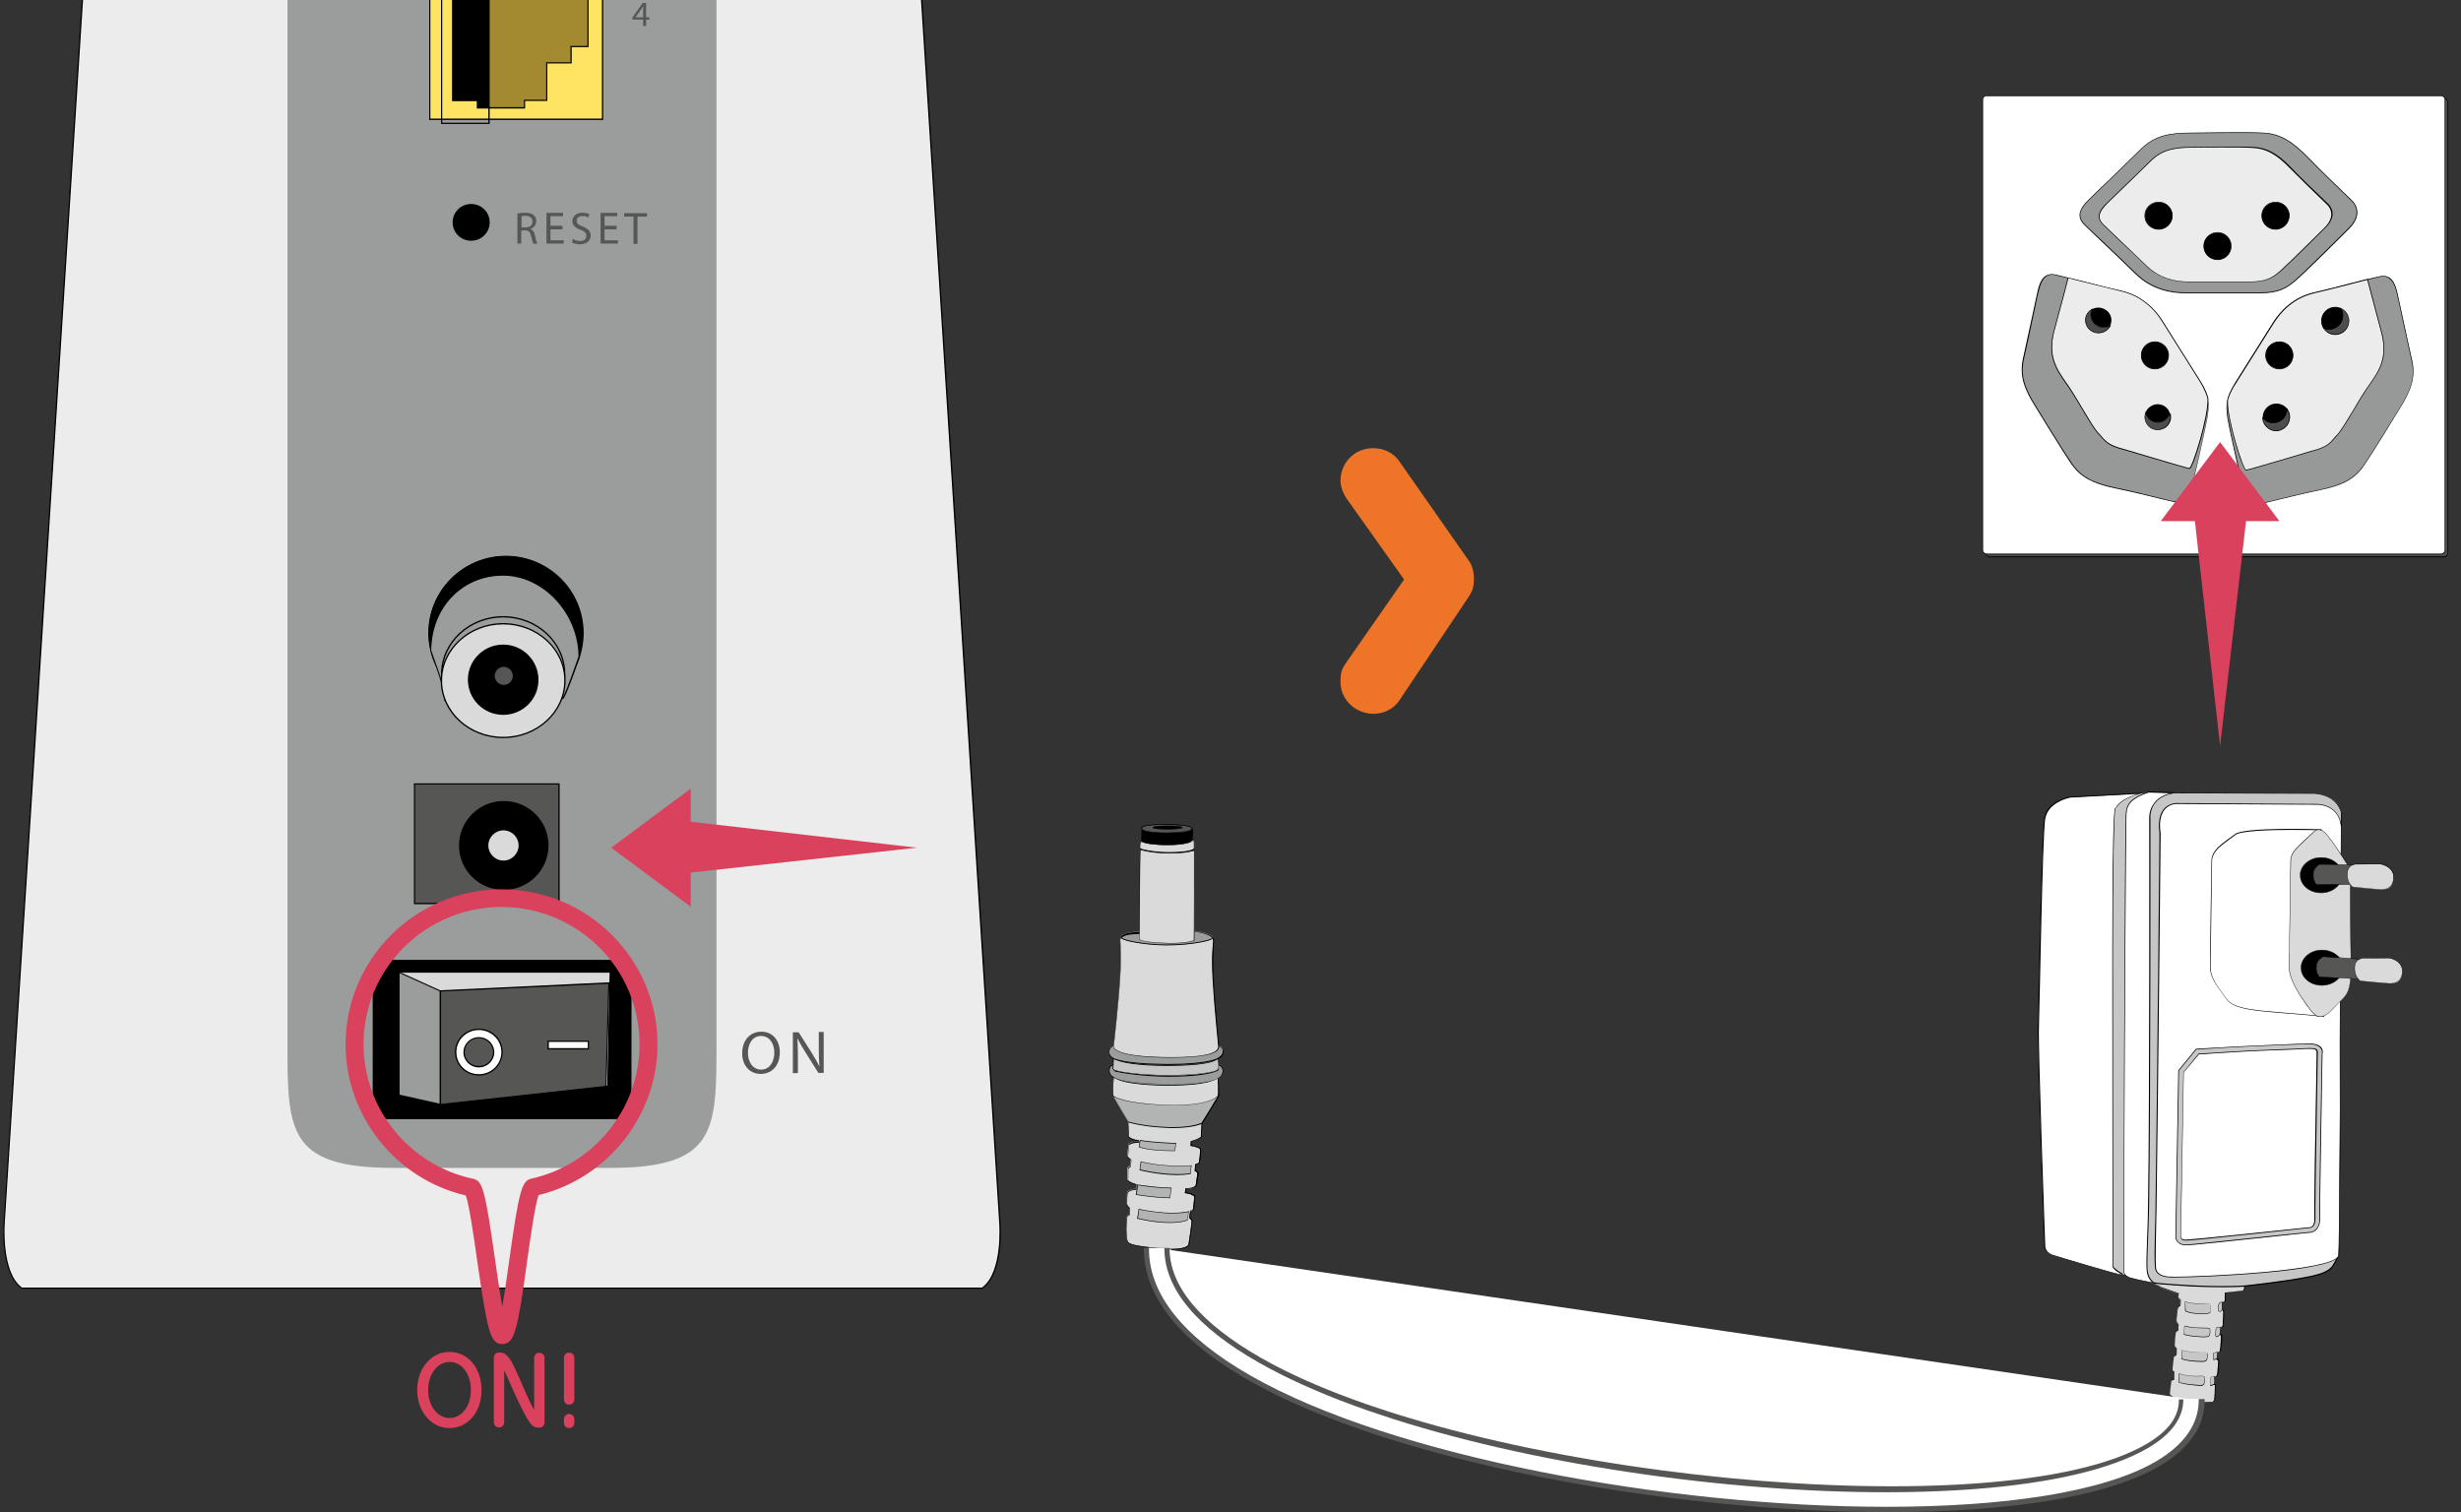 <?xml version="1.0" encoding="utf-8"?>
<!-- Generator: Adobe Illustrator 24.1.2, SVG Export Plug-In . SVG Version: 6.00 Build 0)  -->
<svg version="1.1" id="Layer_1" xmlns="http://www.w3.org/2000/svg" xmlns:xlink="http://www.w3.org/1999/xlink" x="0px" y="0px"
	 viewBox="0 0 166 102" style="enable-background:new 0 0 166 102;" xml:space="preserve">
<rect x="0" y="0" width="166" height="102" fill="#333333" stroke="none"/>
<style type="text/css">
	.st0{clip-path:url(#SVGID_2_);}
	.st1{fill:#FFFFFF;}
	.st2{fill:#9B9C9C;}
	.st3{fill:#565655;}
	.st4{fill:#DADADA;}
	.st5{fill:#B2B3B3;}
	.st6{fill:#C6C6C6;}
	.st7{fill:#ECECEC;}
	.st8{fill:#FEE462;}
	.st9{fill:#A38A30;}
	.st10{fill:#D9415C;}
	.st11{fill:#4D4D4C;}
	.st12{fill:#979898;}
	.st13{fill:#EE7428;}
</style>
<g>
	<defs>
		<rect id="SVGID_1_" width="166" height="102"/>
	</defs>
	<clipPath id="SVGID_2_">
		<use xlink:href="#SVGID_1_"  style="overflow:visible;"/>
	</clipPath>
	<g class="st0">
		<path class="st1" d="M77.78,85.36h0.96v-2.06l-0.96-0.22V85.36z"/>
		<path class="st1" d="M77.53,83.41v1.96h0.51v-1.96l0.45,0.1v1.85H79v-1.85V83.1l-0.4-0.08l-0.45-0.1l-0.62-0.14V83.41z"/>
		<path class="st2" d="M79.01,84.25c-0.26,0-0.55-0.01-0.88-0.05c-2-0.19-2.04-0.33-2.1-0.54c-0.01-0.02-0.01-0.03-0.02-0.05
			c-0.07-0.18-0.07-1.11-0.01-1.51c0.01-0.06,0.05-0.14,0.18-0.18l0.02-0.44c-0.03-0.03-0.19-0.18-0.2-0.29
			c-0.02-0.11,0.03-0.72,0.03-0.75v-0.01v-0.01c0.01-0.01,0.12-0.2,0.6-0.24l0.03-0.31c-0.08-0.02-0.41-0.1-0.6-0.28l-0.01-0.01
			l0.01-0.82l0.01-0.01c0.01-0.01,0.11-0.1,0.16-0.12l0.05-0.44c-0.05-0.03-0.24-0.16-0.23-0.27l0.07-0.76l0.01-0.01
			c0.01-0.01,0.22-0.16,0.66-0.16c0.01,0,0.03,0,0.04,0l-0.01-0.09c-0.09-0.01-0.49-0.06-0.68-0.25l-0.01-0.01l-0.05-1.01
			c-0.07-0.1-0.93-1.54-0.98-1.68c-0.05-0.14-0.07-0.64,0.01-1.32c-0.07-0.03-0.35-0.19-0.3-0.53c0.03-0.2,0.22-0.29,0.28-0.31
			l0.02-0.42c-0.06-0.03-0.33-0.2-0.29-0.5c0.05-0.28,0.25-0.35,0.3-0.37c0.05-0.25,0.72-4.09,0.46-4.57v-0.01v-0.01
			c0-0.1-0.04-2.43-0.02-2.58c0.01-0.07,0.03-0.2,0.22-0.3c0.2-0.11,0.58-0.18,1.1-0.18c0.01-1.94,0.03-4.26,0.05-4.29
			c0.01-0.02,0.03-0.03,0.04-0.03v-0.04c-0.01-0.01-0.03-0.01-0.04-0.03c-0.03-0.03-0.01-0.24,0.01-0.37c0-0.01-0.01-0.03,0.01-0.05
			c0.01-0.02,0.03-0.03,0.06-0.05c0-0.09,0.01-0.61,0.02-0.86c0-0.01,0-0.01,0-0.01c0-0.1,0-0.23,0.96-0.27
			c0.22-0.01,0.44-0.01,0.67-0.01c0.68,0,1.55,0.05,1.75,0.2c0.01,0.01,0.07,0.08,0.07,0.3c-0.01,0.19-0.03,0.51-0.03,0.58
			c0.03,0.01,0.1,0.03,0.12,0.1c0,0.01,0.01,0.02,0.01,0.42c0,0.03-0.03,0.05-0.04,0.07l0.01,0.07c0.02,0.01,0.03,0.02,0.03,0.05
			c0.01,1.27-0.01,3.92-0.01,4.16c0.11,0.01,0.62,0.07,0.97,0.23c0.35,0.16,0.34,0.29,0.33,0.55c0,0.04-0.01,0.08-0.01,0.13
			c-0.01,0.35-0.04,2.21-0.05,2.23l0.4,4.59c0.07,0.03,0.34,0.14,0.32,0.39c-0.03,0.25-0.31,0.41-0.37,0.44l0.06,0.45
			c0.06,0.01,0.28,0.08,0.28,0.39c0,0.31-0.26,0.46-0.32,0.5c0.01,0.13,0.05,1.12-0.01,1.25c-0.07,0.14-1,1.66-1.08,1.77L81,76.7
			l-0.01,0.01c-0.12,0.1-0.38,0.22-0.67,0.29l-0.02,0.29c0.1,0.01,0.53,0.09,0.63,0.22l0.01,0.01v0.01c0.04,0.17-0.07,0.87-0.07,0.9
			v0.01l-0.01,0.01c-0.01,0.01-0.11,0.1-0.24,0.11l-0.04,0.43c0.04,0.02,0.15,0.08,0.18,0.17v0.01l-0.12,0.83v0.01
			c-0.01,0.01-0.13,0.2-0.65,0.2c-0.01,0-0.03,0-0.04,0l-0.03,0.29c0.09,0.01,0.47,0.04,0.63,0.23l0.01,0.01l-0.09,0.87
			c0,0.01-0.05,0.1-0.19,0.11l-0.07,0.45c0.03,0.03,0.16,0.12,0.16,0.22c0.01,0.1-0.18,1.4-0.2,1.49c0,0.01,0.01,0.07-0.05,0.14
			C80.05,84.1,79.77,84.25,79.01,84.25z"/>
		<path d="M78.63,56.9c0.8,0,1.56,0.07,1.73,0.2c0,0,0.07,0.07,0.05,0.28c-0.01,0.22-0.03,0.6-0.03,0.6s0.1,0.01,0.12,0.08
			c0.01,0.01,0.01,0.2,0.01,0.42c0,0.03-0.04,0.05-0.04,0.05l0.01,0.1c0,0,0.01,0,0.01,0c0.01,0,0.03,0.01,0.03,0.03
			c0.01,1.34-0.01,4.18-0.01,4.18s0.58,0.05,0.98,0.23c0.39,0.18,0.32,0.31,0.31,0.67c-0.01,0.35-0.04,2.23-0.04,2.23l0.4,4.6
			c0,0,0.34,0.11,0.32,0.37c-0.03,0.27-0.37,0.44-0.37,0.44l0.07,0.48c0,0,0.28,0.03,0.28,0.38c-0.01,0.34-0.32,0.48-0.32,0.48
			s0.06,1.12-0.01,1.26c-0.07,0.14-1.08,1.77-1.08,1.77L81,76.7c-0.12,0.1-0.39,0.22-0.68,0.29l-0.02,0.33c0,0,0.53,0.07,0.64,0.22
			c0.03,0.17-0.08,0.89-0.08,0.89s-0.11,0.1-0.25,0.11l-0.04,0.46c0,0,0.15,0.07,0.19,0.16l-0.12,0.82c0,0-0.12,0.19-0.64,0.19
			c-0.02,0-0.04,0-0.06,0l-0.04,0.33c0,0,0.45,0.01,0.64,0.23l-0.09,0.85c0,0-0.05,0.1-0.19,0.1l-0.07,0.48c0,0,0.16,0.1,0.17,0.22
			c0.01,0.11-0.2,1.49-0.2,1.49s0.09,0.39-1.16,0.39c-0.24,0-0.53-0.01-0.87-0.05c-2.17-0.21-2.02-0.35-2.11-0.57
			c-0.07-0.17-0.07-1.08-0.01-1.49c0.03-0.13,0.17-0.16,0.18-0.16l0.02-0.46c0,0-0.19-0.17-0.2-0.28c-0.02-0.11,0.03-0.74,0.03-0.74
			s0.11-0.2,0.6-0.23l0.04-0.35c0,0-0.39-0.08-0.6-0.27l0.01-0.8c0,0,0.12-0.1,0.16-0.12l0.05-0.46c0,0-0.24-0.14-0.23-0.26
			l0.06-0.75c0,0,0.21-0.16,0.65-0.16c0.02,0,0.04,0,0.06,0l-0.01-0.13c0,0-0.47-0.03-0.69-0.25l-0.05-1.01c0,0-0.93-1.54-0.98-1.68
			c-0.05-0.14-0.07-0.65,0.01-1.33c0,0-0.35-0.14-0.3-0.51c0.03-0.22,0.28-0.3,0.28-0.3l0.02-0.44c0,0-0.34-0.17-0.29-0.48
			s0.3-0.35,0.3-0.35s0.74-4.09,0.46-4.59c0,0-0.04-2.43-0.02-2.58c0.02-0.16,0.09-0.46,1.31-0.46c0,0,0.02-4.27,0.04-4.3
			c0.01-0.01,0.02-0.02,0.03-0.02s0.01,0.01,0.01,0.01v-0.08c0,0-0.03-0.01-0.05-0.03c-0.03-0.03,0.01-0.36,0.01-0.36
			s-0.02-0.06,0.07-0.08c0,0,0.01-0.61,0.02-0.87c0.01-0.08-0.06-0.22,0.94-0.27C78.19,56.91,78.41,56.9,78.63,56.9z M78.63,56.86
			v0.04V56.86c-0.23,0-0.45,0.01-0.67,0.01c-0.91,0.05-0.98,0.16-0.98,0.29c0,0.01,0,0.01,0,0.01c-0.01,0.23-0.02,0.72-0.02,0.85
			c-0.03,0.01-0.05,0.03-0.06,0.05c-0.01,0.03-0.01,0.05-0.01,0.07c-0.03,0.34-0.01,0.37,0,0.38c0.01,0.01,0.03,0.02,0.04,0.03v0.01
			c-0.01,0.01-0.03,0.01-0.03,0.03c-0.01,0.01-0.02,0.03-0.03,2.18c-0.01,0.95-0.01,1.9-0.01,2.1c-1.1,0.01-1.28,0.26-1.31,0.5
			c-0.02,0.16,0.02,2.49,0.02,2.58v0.01l0.01,0.01c0.21,0.39-0.21,3.13-0.46,4.54c-0.07,0.02-0.26,0.1-0.31,0.38
			c-0.04,0.25,0.16,0.44,0.29,0.51l-0.01,0.4c-0.07,0.03-0.25,0.12-0.28,0.32c-0.05,0.33,0.22,0.5,0.3,0.54
			c-0.07,0.68-0.06,1.17-0.01,1.32c0.05,0.14,0.89,1.55,0.98,1.68l0.05,0.99v0.01l0.01,0.01c0.19,0.19,0.56,0.25,0.68,0.25
			l0.01,0.06c-0.01,0-0.01,0-0.01,0c-0.45,0-0.66,0.16-0.67,0.16l-0.01,0.01v0.02l-0.06,0.75c-0.01,0.12,0.16,0.24,0.22,0.29
			l-0.04,0.42c-0.05,0.03-0.12,0.1-0.15,0.12l-0.01,0.01v0.02l-0.01,0.8v0.02l0.01,0.01c0.18,0.18,0.49,0.25,0.59,0.28l-0.03,0.28
			c-0.49,0.05-0.6,0.24-0.6,0.25l-0.01,0.01v0.01c-0.01,0.07-0.05,0.65-0.03,0.76c0.02,0.1,0.16,0.25,0.2,0.29l-0.02,0.41
			c-0.12,0.05-0.16,0.12-0.18,0.19c-0.07,0.4-0.07,1.33,0.01,1.52c0.01,0.02,0.01,0.03,0.02,0.05c0.07,0.22,0.11,0.35,2.12,0.55
			c0.33,0.03,0.62,0.05,0.88,0.05c0.77,0,1.05-0.15,1.14-0.27c0.05-0.07,0.05-0.13,0.05-0.16c0.03-0.17,0.2-1.39,0.2-1.5
			c-0.01-0.1-0.12-0.2-0.16-0.23l0.06-0.42c0.14-0.01,0.19-0.11,0.2-0.12v-0.01v-0.01l0.09-0.85v-0.01l-0.01-0.01
			c-0.16-0.19-0.5-0.23-0.62-0.24l0.03-0.25c0.01,0,0.01,0,0.02,0c0.53,0,0.66-0.2,0.67-0.2l0.01-0.01v-0.01l0.12-0.82v-0.01
			l-0.01-0.01c-0.03-0.08-0.14-0.15-0.18-0.18l0.03-0.4c0.14-0.02,0.24-0.11,0.24-0.12l0.01-0.01V78.4
			c0.01-0.03,0.11-0.73,0.07-0.91v-0.01l-0.01-0.01c-0.11-0.13-0.5-0.2-0.63-0.23l0.01-0.26c0.29-0.07,0.54-0.18,0.66-0.29
			l0.01-0.01v-0.01l0.05-0.93c0.09-0.14,1.01-1.63,1.08-1.77c0.07-0.14,0.03-1.06,0.01-1.25c0.08-0.05,0.32-0.2,0.32-0.5
			c0-0.3-0.2-0.39-0.28-0.4l-0.06-0.42c0.09-0.05,0.35-0.21,0.37-0.45c0.03-0.25-0.24-0.37-0.32-0.4l-0.39-4.58
			c0-0.07,0.03-1.89,0.04-2.23c0-0.05,0.01-0.09,0.01-0.13c0.01-0.25,0.03-0.4-0.34-0.57c-0.34-0.15-0.82-0.21-0.95-0.22
			c0-0.33,0.01-2.9,0.01-4.15c0-0.03-0.01-0.05-0.04-0.07l-0.01-0.05c0.02-0.01,0.04-0.04,0.04-0.07c-0.01-0.41-0.01-0.42-0.01-0.43
			c-0.03-0.06-0.09-0.09-0.12-0.1c0.01-0.1,0.01-0.39,0.03-0.57c0.01-0.23-0.06-0.31-0.07-0.31C80.19,56.91,79.36,56.86,78.63,56.86
			z"/>
		<path d="M78.68,57.02c-0.28,0-0.55-0.01-0.79-0.05c-0.07-0.01-0.12-0.01-0.18-0.02c-0.26-0.03-0.44-0.05-0.71-0.14l-0.01-0.01
			V56.8c0-0.01,0.01-0.61,0.02-0.87c0-0.01,0-0.01,0-0.01c0-0.1,0-0.23,0.96-0.27c0.22-0.01,0.44-0.01,0.67-0.01
			c0.68,0,1.55,0.05,1.75,0.2c0.01,0.01,0.07,0.08,0.07,0.3c-0.01,0.22-0.03,0.59-0.03,0.6v0.01l-0.01,0.01
			c-0.04,0.05-0.28,0.14-0.46,0.18C79.61,56.98,79.14,57.02,78.68,57.02z"/>
		<path d="M78.63,55.64c0.8,0,1.56,0.07,1.73,0.2c0,0,0.07,0.07,0.05,0.28s-0.03,0.6-0.03,0.6c-0.03,0.04-0.26,0.14-0.45,0.17
			c-0.31,0.06-0.78,0.1-1.27,0.1c-0.26,0-0.53-0.01-0.79-0.05c-0.38-0.05-0.56-0.05-0.89-0.16c0,0,0.01-0.61,0.02-0.87
			c0.01-0.08-0.06-0.22,0.94-0.27C78.19,55.64,78.41,55.64,78.63,55.64z M78.63,55.6v0.04V55.6c-0.23,0-0.45,0.01-0.67,0.01
			c-0.91,0.05-0.98,0.16-0.98,0.29c0,0.01,0,0.01,0,0.01c-0.01,0.27-0.02,0.87-0.02,0.87v0.03l0.03,0.01
			c0.28,0.08,0.45,0.11,0.72,0.14c0.05,0.01,0.11,0.01,0.18,0.02c0.24,0.03,0.51,0.05,0.79,0.05c0.46,0,0.93-0.04,1.27-0.1
			c0.18-0.03,0.43-0.13,0.47-0.18l0.01-0.01v-0.01c0-0.01,0.01-0.39,0.03-0.6c0.01-0.23-0.06-0.31-0.07-0.31
			C80.26,55.71,79.73,55.6,78.63,55.6z"/>
		<path class="st3" d="M78.64,56.18c-0.15,0-0.3,0-0.45-0.01c-0.76-0.03-1.02-0.13-1.17-0.23l-0.01-0.01v-0.01c0-0.01,0-0.01,0-0.01
			c0-0.1,0-0.23,0.96-0.27c0.22-0.01,0.44-0.01,0.67-0.01c0.68,0,1.55,0.05,1.75,0.2l0.01,0.01v0.01c0,0.01,0.01,0.03-0.01,0.07
			c-0.04,0.07-0.17,0.16-0.58,0.21S78.95,56.18,78.64,56.18z"/>
		<path d="M78.63,55.64c0.8,0,1.56,0.07,1.73,0.2c0,0,0.07,0.17-0.57,0.25c-0.39,0.05-0.83,0.07-1.15,0.07
			c-0.2,0-0.37-0.01-0.45-0.01c-0.7-0.03-0.98-0.11-1.16-0.23c0.01-0.08-0.06-0.22,0.94-0.27C78.19,55.64,78.41,55.64,78.63,55.64z
			 M78.63,55.6c-0.23,0-0.45,0.01-0.67,0.01c-0.91,0.05-0.98,0.16-0.98,0.29c0,0.01,0,0.01,0,0.01v0.02l0.02,0.01
			c0.15,0.1,0.41,0.21,1.18,0.24c0.15,0.01,0.3,0.01,0.45,0.01c0.31,0,0.75-0.01,1.16-0.07c0.33-0.05,0.53-0.12,0.59-0.22
			c0.03-0.05,0.01-0.08,0.01-0.09l-0.01-0.01l-0.01-0.01C80.26,55.71,79.73,55.6,78.63,55.6z"/>
		<path d="M78.75,55.93c-0.26,0-0.5-0.01-0.68-0.03c-0.3-0.03-0.3-0.07-0.3-0.08c0-0.02,0-0.05,0.29-0.08
			c0.18-0.01,0.41-0.03,0.66-0.03h0.03c0.16,0,0.98,0.01,0.98,0.11c0,0.02,0,0.05-0.29,0.08c-0.18,0.01-0.41,0.03-0.66,0.03H78.75z"
			/>
		<path d="M78.73,55.73c0.01,0,0.02,0,0.03,0c0.53,0,0.96,0.04,0.96,0.09c0,0.05-0.41,0.08-0.93,0.08c-0.01,0-0.02,0-0.03,0
			c-0.53,0-0.96-0.04-0.96-0.09C77.79,55.77,78.21,55.73,78.73,55.73z M78.73,55.69c-0.25,0-0.49,0.01-0.66,0.03
			c-0.28,0.03-0.31,0.06-0.31,0.1c0,0.04,0.03,0.07,0.32,0.1c0.18,0.02,0.43,0.03,0.68,0.03h0.03c0.25,0,0.49-0.01,0.66-0.03
			c0.28-0.03,0.31-0.06,0.31-0.1c0-0.04-0.03-0.07-0.32-0.1c-0.18-0.02-0.43-0.03-0.68-0.03H78.73z"/>
		<path class="st4" d="M78.9,57.51c-0.42,0-0.83-0.02-1.12-0.07c-0.49-0.07-0.81-0.16-0.81-0.17c-0.01-0.01-0.04-0.01-0.05-0.03
			c-0.03-0.03-0.01-0.24,0.01-0.37c0-0.01-0.01-0.03,0.01-0.05c0.01-0.03,0.04-0.04,0.08-0.05h0.01l0.01,0.01
			C77.27,56.93,78.1,57,78.59,57c0.05,0,0.1,0,0.14,0c0.81,0,1.61-0.14,1.65-0.29l0.01-0.02h0.02c0.01,0,0.11,0.02,0.14,0.1
			c0,0.01,0.01,0.02,0.01,0.42c0,0.05-0.05,0.07-0.05,0.07c-0.03,0.02-0.22,0.12-0.66,0.17C79.57,57.49,79.25,57.51,78.9,57.51z"/>
		<path d="M80.4,56.72c0,0,0.1,0.01,0.12,0.08c0.01,0.01,0.01,0.2,0.01,0.42c0,0.03-0.04,0.05-0.04,0.05s-0.18,0.12-0.65,0.16
			c-0.3,0.03-0.62,0.05-0.95,0.05c-0.43,0-0.83-0.03-1.12-0.07c-0.5-0.07-0.81-0.16-0.81-0.16s-0.03-0.01-0.05-0.03
			c-0.03-0.03,0.01-0.36,0.01-0.36s-0.02-0.07,0.07-0.08c0.24,0.14,1.04,0.22,1.57,0.23c0.05,0,0.1,0,0.14,0
			C79.45,57.02,80.35,56.91,80.4,56.72z M80.37,56.68l-0.01,0.03c-0.01,0.05-0.16,0.12-0.55,0.19c-0.32,0.05-0.72,0.08-1.08,0.08
			c-0.05,0-0.1,0-0.14,0c-0.61-0.01-1.34-0.1-1.56-0.22l-0.01-0.01L77,56.76c-0.05,0.01-0.07,0.03-0.09,0.06
			c-0.01,0.03-0.01,0.05-0.01,0.07c-0.03,0.34-0.01,0.37,0,0.39c0.01,0.02,0.05,0.03,0.07,0.04c0.01,0,0.32,0.1,0.81,0.17
			c0.3,0.04,0.7,0.07,1.12,0.07c0.34,0,0.67-0.01,0.95-0.05c0.43-0.05,0.62-0.14,0.66-0.17c0.01-0.01,0.06-0.03,0.06-0.09
			c-0.01-0.41-0.01-0.42-0.01-0.43c-0.04-0.09-0.15-0.11-0.16-0.11L80.37,56.68z"/>
		<path class="st4" d="M78.92,63.63c-1.02-0.01-1.88-0.11-2.04-0.25l-0.01-0.01v-0.46c0.01-2.53,0.03-5.54,0.05-5.57
			c0.01-0.02,0.03-0.03,0.05-0.03s0.02,0.01,0.03,0.01c0.04,0.01,0.43,0.11,0.93,0.17c0.23,0.03,0.58,0.04,0.98,0.04
			c0.22,0,0.45-0.01,0.65-0.01c0.59-0.03,0.95-0.15,0.96-0.15c0,0,0.01-0.01,0.02-0.01c0.02,0,0.05,0.01,0.05,0.05
			c0.01,1.33-0.01,5.4-0.01,5.44l-0.01,0.59l-0.01,0.01c-0.01,0.01-0.38,0.18-1.56,0.18L78.92,63.63L78.92,63.63z"/>
		<path d="M76.96,57.34c0.01,0,0.01,0.01,0.01,0.01c-0.01,0,0.4,0.11,0.94,0.17c0.24,0.03,0.59,0.04,0.98,0.04
			c0.22,0,0.44-0.01,0.65-0.01c0.6-0.03,0.96-0.16,0.96-0.16s0.01,0,0.01,0c0.01,0,0.03,0.01,0.03,0.03
			c0.01,1.34-0.01,5.44-0.01,5.44l-0.01,0.57c0,0-0.37,0.18-1.56,0.18c-0.01,0-0.03,0-0.05,0c-0.99-0.01-1.87-0.11-2.03-0.25v-0.44
			c0,0,0.02-5.53,0.04-5.56C76.94,57.34,76.95,57.34,76.96,57.34z M76.96,57.3c-0.01,0-0.04,0.01-0.06,0.03
			c-0.01,0.01-0.01,0.02-0.02,0.9c-0.01,0.46-0.01,1.1-0.01,1.91c-0.01,1.37-0.01,2.75-0.01,2.77v0.44v0.02l0.01,0.01
			c0.19,0.16,1.18,0.25,2.05,0.26h0.05c1.19,0,1.56-0.18,1.58-0.18l0.02-0.01v-0.03l0.01-0.57c0-0.04,0.01-4.12,0.01-5.44
			c0-0.05-0.03-0.07-0.07-0.07c-0.01,0-0.02,0-0.03,0.01c-0.01,0-0.37,0.12-0.95,0.15c-0.2,0.01-0.43,0.01-0.65,0.01
			c-0.39,0-0.75-0.01-0.97-0.04c-0.49-0.05-0.87-0.15-0.92-0.16C76.99,57.3,76.97,57.3,76.96,57.3z"/>
		<path class="st4" d="M79.01,84.25c-0.26,0-0.55-0.01-0.88-0.05c-2-0.19-2.04-0.33-2.1-0.54c-0.01-0.02-0.01-0.03-0.02-0.05
			c-0.07-0.18-0.07-1.11-0.01-1.51c0.01-0.06,0.05-0.14,0.18-0.18l0.02-0.44c-0.03-0.03-0.19-0.18-0.2-0.29
			c-0.02-0.11,0.03-0.72,0.03-0.75v-0.01v-0.01c0.01-0.01,0.12-0.2,0.6-0.24l0.03-0.31c-0.08-0.02-0.41-0.1-0.6-0.28l-0.01-0.01
			l0.01-0.82l0.01-0.01c0.01-0.01,0.11-0.1,0.16-0.12l0.05-0.44c-0.05-0.03-0.24-0.16-0.23-0.27l0.07-0.76l0.01-0.01
			c0.01-0.01,0.22-0.16,0.66-0.16c0.01,0,0.03,0,0.04,0l-0.01-0.09c-0.09-0.01-0.49-0.06-0.68-0.25l-0.01-0.01l-0.05-1.01
			c-0.07-0.1-0.93-1.54-0.98-1.68c-0.05-0.14-0.07-0.65,0.01-1.34l0.01-0.05l0.03,0.05c0.39,0.55,3.31,0.59,3.35,0.59
			c0.12,0,0.25,0,0.36,0c1.48,0,2.29-0.14,2.7-0.25c0.45-0.13,0.56-0.25,0.56-0.26l0.03-0.05v0.05c0,0.05,0.06,1.12-0.01,1.27
			c-0.07,0.14-1,1.66-1.08,1.77L81,76.69L81,76.7c-0.12,0.1-0.38,0.22-0.67,0.29l-0.02,0.29c0.1,0.01,0.53,0.09,0.63,0.22l0.01,0.01
			v0.01c0.04,0.17-0.07,0.87-0.07,0.9v0.01l-0.01,0.01c-0.01,0.01-0.11,0.1-0.24,0.11l-0.04,0.43c0.04,0.02,0.15,0.08,0.18,0.17
			v0.01l-0.12,0.83v0.01c-0.01,0.01-0.13,0.2-0.65,0.2c0,0-0.03,0-0.04,0l-0.03,0.29c0.09,0.01,0.47,0.04,0.63,0.24l0.01,0.01
			l-0.09,0.87c0,0.01-0.05,0.1-0.19,0.11l-0.07,0.45c0.03,0.03,0.16,0.12,0.16,0.22c0.01,0.1-0.18,1.4-0.2,1.49
			c0,0.01,0.01,0.07-0.05,0.14C80.05,84.1,79.77,84.25,79.01,84.25z"/>
		<path d="M75.14,72.64c0.4,0.57,3.36,0.59,3.36,0.59c0.12,0,0.25,0,0.36,0c2.89,0,3.28-0.52,3.28-0.52s0.06,1.12-0.01,1.26
			c-0.07,0.14-1.08,1.77-1.08,1.77L81,76.68c-0.12,0.11-0.39,0.22-0.68,0.29l-0.02,0.33c0,0,0.53,0.07,0.64,0.22
			c0.03,0.17-0.07,0.89-0.07,0.89s-0.11,0.1-0.25,0.11l-0.04,0.46c0,0,0.15,0.07,0.19,0.16l-0.12,0.82c0,0-0.12,0.19-0.64,0.19
			c-0.02,0-0.04,0-0.05,0l-0.04,0.33c0,0,0.46,0.01,0.64,0.23l-0.09,0.85c0,0-0.05,0.1-0.19,0.1l-0.07,0.48c0,0,0.16,0.1,0.17,0.22
			c0.01,0.11-0.2,1.49-0.2,1.49s0.09,0.39-1.16,0.39c-0.24,0-0.53-0.01-0.87-0.05c-2.17-0.21-2.02-0.35-2.11-0.57
			c-0.07-0.17-0.07-1.08-0.01-1.49c0.03-0.13,0.17-0.16,0.18-0.17l0.02-0.46c0,0-0.19-0.17-0.2-0.28c-0.02-0.11,0.03-0.74,0.03-0.74
			s0.1-0.2,0.6-0.23l0.04-0.35c0,0-0.39-0.08-0.6-0.27l0.01-0.8c0,0,0.12-0.11,0.16-0.12l0.05-0.46c0,0-0.24-0.14-0.23-0.26
			l0.06-0.75c0,0,0.21-0.16,0.65-0.16c0.02,0,0.04,0,0.06,0l-0.01-0.13c0,0-0.47-0.03-0.69-0.25l-0.05-1.01c0,0-0.93-1.54-0.98-1.68
			C75.07,73.84,75.06,73.33,75.14,72.64z M75.11,72.54l-0.01,0.1c-0.08,0.69-0.07,1.2-0.01,1.35c0.05,0.14,0.89,1.55,0.98,1.68
			l0.05,0.99v0.01l0.01,0.01c0.19,0.19,0.56,0.25,0.68,0.26l0.01,0.06c-0.01,0-0.01,0-0.01,0c-0.45,0-0.66,0.16-0.67,0.16
			l-0.01,0.01v0.02l-0.06,0.75c-0.01,0.12,0.16,0.24,0.22,0.29l-0.04,0.42c-0.05,0.03-0.12,0.1-0.15,0.12l-0.01,0.01v0.02l-0.01,0.8
			v0.02l0.01,0.01c0.18,0.17,0.49,0.25,0.58,0.28l-0.03,0.28c-0.49,0.05-0.6,0.24-0.6,0.25l-0.01,0.01v0.01
			c-0.01,0.07-0.05,0.65-0.03,0.76c0.02,0.1,0.16,0.25,0.2,0.29l-0.02,0.42c-0.12,0.05-0.16,0.12-0.18,0.19
			c-0.07,0.4-0.07,1.34,0.01,1.52c0.01,0.02,0.01,0.03,0.02,0.05c0.07,0.22,0.11,0.35,2.12,0.55c0.33,0.03,0.62,0.05,0.88,0.05
			c0.43,0,0.97-0.05,1.14-0.27c0.05-0.07,0.05-0.13,0.05-0.16c0.03-0.17,0.2-1.39,0.2-1.5c-0.01-0.1-0.12-0.2-0.16-0.23l0.06-0.42
			c0.14-0.01,0.19-0.11,0.2-0.12l0.01-0.01v-0.01l0.09-0.85V80.7l-0.01-0.01c-0.16-0.19-0.5-0.23-0.62-0.24l0.03-0.25
			c0.01,0,0.01,0,0.02,0c0.53,0,0.66-0.2,0.67-0.2l0.01-0.01v-0.01l0.12-0.82v-0.01l-0.01-0.01c-0.03-0.08-0.14-0.15-0.18-0.18
			l0.03-0.4c0.14-0.02,0.24-0.11,0.24-0.12l0.01-0.01v-0.01c0.01-0.03,0.11-0.73,0.07-0.91v-0.01l-0.01-0.01
			c-0.11-0.13-0.5-0.2-0.63-0.23l0.01-0.26c0.29-0.07,0.54-0.18,0.67-0.29l0.01-0.01v-0.02l0.05-0.93c0.09-0.14,1.01-1.63,1.08-1.77
			c0.07-0.14,0.02-1.16,0.01-1.28l-0.01-0.11l-0.07,0.09c0,0-0.11,0.13-0.56,0.25c-0.75,0.21-1.88,0.25-2.69,0.25
			c-0.12,0-0.24,0-0.36,0c-0.03,0-2.95-0.03-3.33-0.57L75.11,72.54z"/>
		<path class="st5" d="M79.09,76.06c-0.12,0-0.26,0-0.39-0.01c-1.61-0.06-2.61-0.37-2.61-0.37h-0.01l-0.01-0.01
			c-0.04-0.07-0.93-1.55-0.98-1.68l-0.03-0.07l0.05,0.04c0.01,0.01,0.67,0.48,3.53,0.58c0.19,0.01,0.37,0.01,0.55,0.01
			c2.39,0,2.9-0.57,2.91-0.58l0.1-0.12l-0.07,0.14c-0.07,0.14-1.04,1.71-1.08,1.78l-0.01,0.01h-0.01
			C81.06,75.77,80.45,76.06,79.09,76.06z"/>
		<path d="M75.12,73.97c0,0,0.63,0.48,3.54,0.58c0.19,0.01,0.37,0.01,0.55,0.01c2.43,0,2.92-0.59,2.92-0.59
			c-0.07,0.14-1.08,1.77-1.08,1.77s-0.6,0.29-1.96,0.29c-0.12,0-0.25,0-0.38-0.01c-1.63-0.06-2.61-0.37-2.61-0.37
			S75.18,74.12,75.12,73.97z M82.3,73.72l-0.2,0.24c0,0-0.12,0.14-0.54,0.29c-0.7,0.24-1.66,0.29-2.34,0.29
			c-0.18,0-0.36-0.01-0.54-0.01c-2.84-0.1-3.51-0.57-3.51-0.57l-0.11-0.08l0.05,0.12c0.05,0.14,0.95,1.63,0.98,1.69l0.01,0.01
			l0.01,0.01c0.01,0.01,1,0.31,2.62,0.37c0.13,0.01,0.26,0.01,0.39,0.01c1.36,0,1.95-0.28,1.98-0.29l0.01-0.01l0.01-0.01
			c0.04-0.07,1.01-1.63,1.08-1.78L82.3,73.72z"/>
		<path class="st5" d="M79.11,77.63c-1.6,0-2.25-0.25-2.26-0.25l-0.01-0.01l0.07-0.45l0.02,0.01c0.84,0.14,2.37,0.2,2.38,0.2h0.02
			l-0.07,0.5h-0.02C79.2,77.63,79.16,77.63,79.11,77.63z"/>
		<path d="M76.92,76.95c0.85,0.15,2.38,0.2,2.38,0.2l-0.07,0.46c-0.05,0-0.09,0-0.12,0c-1.61,0-2.25-0.25-2.25-0.25L76.92,76.95z
			 M76.89,76.9l-0.01,0.04l-0.06,0.41l-0.01,0.03l0.03,0.01c0.03,0.01,0.66,0.25,2.26,0.25c0.04,0,0.09,0,0.12,0h0.03l0.01-0.03
			l0.07-0.46l0.01-0.05H79.3c-0.01,0-1.54-0.05-2.38-0.2L76.89,76.9z"/>
		<path class="st5" d="M79.41,79.23c-1.24,0-2.49-0.31-2.51-0.31l-0.02-0.01l0.08-0.55l0.02,0.01c0.98,0.24,1.96,0.29,2.62,0.29
			c0.45,0,0.73-0.03,0.74-0.03h0.03l-0.07,0.54h-0.01C80.02,79.22,79.73,79.23,79.41,79.23z"/>
		<path d="M76.98,78.38c0.98,0.24,1.98,0.29,2.62,0.29c0.45,0,0.74-0.03,0.74-0.03l-0.06,0.5c-0.28,0.05-0.58,0.06-0.87,0.06
			c-1.25,0-2.5-0.31-2.5-0.31L76.98,78.38z M76.95,78.33l-0.01,0.05l-0.07,0.52l-0.01,0.03l0.03,0.01c0.01,0.01,1.27,0.32,2.51,0.32
			c0.32,0,0.61-0.02,0.87-0.06l0.03-0.01l0.01-0.03l0.06-0.51l0.01-0.05l-0.05,0.01c0,0-0.29,0.03-0.73,0.03
			c-0.66,0-1.63-0.05-2.61-0.29L76.95,78.33z"/>
		<path class="st5" d="M78.9,80.79c-0.01,0-0.54-0.01-1.12-0.07c-0.59-0.06-1.11-0.15-1.12-0.15l-0.02-0.01l0.09-0.65h0.02
			c0.01,0,0.63,0.1,1.11,0.14c0.49,0.05,1.12,0.07,1.12,0.07h0.02l-0.09,0.66L78.9,80.79z"/>
		<path d="M76.76,79.95c0,0,0.62,0.1,1.11,0.14c0.49,0.05,1.12,0.07,1.12,0.07l-0.09,0.62c0,0-0.53-0.01-1.12-0.07
			c-0.6-0.06-1.11-0.15-1.11-0.15L76.76,79.95z M76.72,79.9l-0.01,0.04l-0.09,0.61l-0.01,0.04l0.04,0.01c0.01,0,0.53,0.09,1.12,0.15
			c0.59,0.06,1.12,0.07,1.12,0.07h0.03l0.01-0.03l0.09-0.62l0.01-0.05H79c-0.01,0-0.64-0.02-1.12-0.07
			c-0.49-0.05-1.1-0.14-1.11-0.14L76.72,79.9z"/>
		<path class="st5" d="M78.92,82.47c-1.05,0-2.15-0.27-2.17-0.28l-0.02-0.01l0.09-0.62l0.02,0.01c0.84,0.17,1.6,0.26,2.26,0.26
			c0.71,0,1.04-0.1,1.04-0.1l0.03-0.01l-0.09,0.59l-0.01,0.01C79.78,82.41,79.38,82.47,78.92,82.47z"/>
		<path d="M76.84,81.59c0.98,0.2,1.73,0.26,2.27,0.26c0.72,0,1.05-0.1,1.05-0.1l-0.08,0.54c-0.33,0.12-0.75,0.16-1.16,0.16
			c-1.06,0-2.16-0.28-2.16-0.28L76.84,81.59z M76.8,81.55v0.04l-0.09,0.58l-0.01,0.03l0.03,0.01c0.01,0,1.12,0.28,2.17,0.28
			c0.47,0,0.87-0.05,1.18-0.16l0.02-0.01l0.01-0.03l0.08-0.54l0.01-0.06l-0.06,0.02c-0.01,0-0.33,0.1-1.04,0.1
			c-0.66,0-1.42-0.08-2.26-0.26L76.8,81.55z"/>
		<path class="st2" d="M79.01,73.13c-0.14,0-0.28,0-0.43,0c-2.95-0.04-3.41-0.42-3.45-0.46c-0.04-0.02-0.36-0.18-0.32-0.53
			c0.03-0.23,0.28-0.31,0.29-0.31l0.03-0.01l-0.01,0.04c0,0-0.06,0.21,0.01,0.33c0.03,0.05,0.07,0.08,0.12,0.09
			c0.2,0.05,1.68,0.33,3.49,0.33h0.05c1.6,0,2.78-0.14,3.32-0.4c0.11-0.07,0.03-0.33,0.03-0.33l-0.01-0.03l0.03,0.01
			c0.01,0,0.3,0.04,0.3,0.39c0,0.33-0.3,0.48-0.33,0.5C82.11,72.77,81.63,73.13,79.01,73.13z"/>
		<path d="M75.1,71.84c0,0-0.11,0.39,0.16,0.45c0.27,0.07,1.77,0.33,3.5,0.34c0.02,0,0.03,0,0.05,0c1.71,0,2.83-0.16,3.33-0.4
			c0.13-0.07,0.05-0.36,0.05-0.36s0.28,0.03,0.28,0.38c-0.01,0.34-0.32,0.48-0.32,0.48s-0.41,0.39-3.13,0.39c-0.14,0-0.28,0-0.43,0
			c-3.11-0.05-3.44-0.46-3.44-0.46s-0.35-0.14-0.3-0.51C74.86,71.91,75.1,71.84,75.1,71.84z M75.16,71.77l-0.07,0.02
			c-0.01,0.01-0.27,0.08-0.3,0.33c-0.05,0.36,0.26,0.52,0.32,0.55c0.07,0.06,0.57,0.42,3.46,0.46c0.14,0,0.3,0,0.43,0
			c2.58,0,3.1-0.35,3.16-0.39c0.05-0.02,0.33-0.18,0.34-0.52c0-0.37-0.31-0.42-0.32-0.42l-0.06-0.01l0.02,0.06
			c0.02,0.07,0.06,0.26-0.03,0.31c-0.54,0.26-1.71,0.4-3.31,0.4h-0.05c-1.81-0.01-3.3-0.28-3.49-0.33
			c-0.05-0.01-0.09-0.04-0.11-0.08c-0.07-0.12-0.01-0.32-0.01-0.32L75.16,71.77z"/>
		<path class="st6" d="M78.76,72.54c-1.54,0-3.58-0.21-3.68-0.44v-0.01l0.01-0.26l0.02-0.48l0.03,0.03c0.3,0.24,1.4,0.48,3.63,0.49
			h0.03c2.85,0,3.26-0.34,3.3-0.48l0.03-0.09l0.08,0.57l-0.03,0.22c-0.07,0.33-2.07,0.46-3.4,0.46H78.76z"/>
		<path d="M82.12,71.38l0.07,0.48l-0.03,0.22c-0.05,0.28-1.75,0.44-3.38,0.44h-0.02c-1.65,0-3.58-0.22-3.66-0.42l0.01-0.25
			l0.02-0.44c0.32,0.25,1.5,0.49,3.64,0.49c0.01,0,0.03,0,0.03,0C80.93,71.89,82.03,71.68,82.12,71.38z M82.13,71.19l-0.05,0.18
			c-0.03,0.11-0.37,0.47-3.28,0.47h-0.03c-2.23,0-3.33-0.25-3.62-0.48l-0.06-0.05l-0.01,0.08l-0.02,0.44l-0.01,0.25v0.01v0.01
			c0.05,0.12,0.48,0.22,1.28,0.31c0.74,0.08,1.65,0.14,2.42,0.14h0.02c0.83,0,1.67-0.05,2.28-0.12c1.09-0.13,1.12-0.3,1.13-0.35
			l0.03-0.22v-0.01v-0.01l-0.07-0.48L82.13,71.19z"/>
		<path class="st2" d="M78.74,71.79c-0.14,0-0.3,0-0.45,0c-2.46-0.03-3.17-0.38-3.18-0.38c-0.01,0-0.35-0.18-0.3-0.5
			c0.06-0.33,0.32-0.37,0.32-0.37l0.03-0.01l-0.01,0.03c-0.02,0.06-0.01,0.11,0.03,0.16c0.24,0.32,1.46,0.54,3.12,0.56
			c0.14,0,0.27,0,0.39,0c2.82,0,3.39-0.34,3.48-0.54c0.04-0.09-0.02-0.16-0.02-0.16l-0.05-0.05l0.07,0.02
			c0.01,0,0.36,0.12,0.33,0.39c-0.03,0.27-0.37,0.44-0.39,0.45C82.1,71.42,81.46,71.79,78.74,71.79z"/>
		<path d="M75.14,70.55c-0.14,0.44,1.31,0.73,3.17,0.75c0.14,0,0.27,0,0.39,0c4.14,0,3.47-0.73,3.47-0.73s0.34,0.1,0.32,0.37
			c-0.03,0.27-0.37,0.44-0.37,0.44s-0.64,0.39-3.38,0.39c-0.14,0-0.29,0-0.45-0.01c-2.48-0.03-3.17-0.38-3.17-0.38
			s-0.34-0.17-0.29-0.48C74.89,70.59,75.14,70.55,75.14,70.55z M82.05,70.5l0.1,0.1c0,0,0.05,0.06,0.01,0.14
			c-0.07,0.16-0.56,0.53-3.46,0.53c-0.12,0-0.26,0-0.39,0c-1.63-0.02-2.88-0.24-3.1-0.55c-0.03-0.05-0.05-0.1-0.03-0.14l0.02-0.06
			l-0.07,0.01c0,0-0.28,0.05-0.33,0.39c-0.06,0.34,0.31,0.52,0.31,0.52c0.03,0.01,0.73,0.35,3.19,0.39c0.15,0,0.3,0.01,0.45,0.01
			c2.68,0,3.35-0.37,3.4-0.39c0.03-0.01,0.37-0.19,0.39-0.46c0.03-0.29-0.33-0.41-0.34-0.42L82.05,70.5z"/>
		<path class="st4" d="M78.98,71.32c-3.49,0-3.87-0.54-3.87-0.77c0.01-0.03,0.33-2.94,0.43-4.61c0.09-1.46,0.03-2.17,0.01-2.43
			c-0.01-0.08-0.01-0.12-0.01-0.13c0.01-0.05,0.01-0.09,0.05-0.14l0.03-0.05l0.01,0.06v0.01c0,0-0.01,0.15,1.04,0.33
			c0.64,0.11,1.33,0.17,2.05,0.17c0.79,0,1.6-0.07,2.32-0.21c0.6-0.12,0.71-0.2,0.73-0.24c0-0.01,0-0.01,0-0.01l0.03-0.03l0.01,0.01
			c0.06,0.09,0.05,0.2,0.04,0.34c0,0.04-0.01,0.08-0.01,0.13c0,0.03-0.01,0.07-0.01,0.13c-0.03,0.26-0.09,0.8-0.01,2.16
			c0.09,1.64,0.37,4.5,0.38,4.54c-0.01,0.23-0.04,0.75-3.19,0.75L78.98,71.32L78.98,71.32z"/>
		<path d="M75.62,63.25c0,0.01-0.07,0.16,1.05,0.35c0.66,0.11,1.36,0.17,2.05,0.17c0.8,0,1.6-0.07,2.32-0.21
			c0.75-0.14,0.75-0.25,0.74-0.27c0.07,0.11,0.04,0.25,0.03,0.46c-0.01,0.18-0.11,0.63-0.02,2.29c0.09,1.66,0.38,4.54,0.38,4.54
			c-0.01,0.23-0.1,0.73-3.17,0.73h-0.02c-3.27,0-3.85-0.48-3.85-0.75c0,0,0.33-2.92,0.43-4.61c0.11-1.85-0.01-2.49,0.01-2.56
			C75.58,63.34,75.6,63.3,75.62,63.25z M81.79,63.28C81.79,63.28,81.79,63.28,81.79,63.28L81.79,63.28z M75.64,63.13l-0.05,0.1
			c-0.03,0.05-0.04,0.1-0.05,0.14c-0.01,0.02,0,0.06,0.01,0.14c0.02,0.27,0.07,0.97-0.01,2.43c-0.1,1.66-0.43,4.58-0.43,4.61
			c0,0.24,0.38,0.79,3.89,0.79h0.02c1.33,0,2.26-0.1,2.75-0.28c0.39-0.15,0.45-0.32,0.47-0.49v-0.01v-0.01
			c-0.01-0.03-0.29-2.89-0.38-4.54c-0.07-1.36-0.02-1.9,0.01-2.15c0.01-0.06,0.01-0.1,0.01-0.13c0-0.05,0.01-0.09,0.01-0.13
			c0.01-0.14,0.01-0.25-0.05-0.35c0-0.01-0.01-0.01-0.01-0.01l-0.02,0.01l-0.04,0.03h-0.01c0-0.01,0-0.01,0-0.01
			c0,0.01-0.04,0.1-0.72,0.23c-0.72,0.14-1.52,0.21-2.32,0.21c-0.71,0-1.4-0.06-2.04-0.17c-0.94-0.16-1.01-0.29-1.02-0.31v-0.01
			v-0.01L75.64,63.13z"/>
		<path class="st7" d="M1.47,86.88l-0.01-0.01c-1.42-1.02-1.19-4.25-1.18-4.39c0.12-1.8,11.53-180.18,11.79-184.73
			c0.26-4.56,0.98-5.64,1.01-5.68l0.01-0.02h41.54l0.01,0.02c0.03,0.05,0.75,1.12,1.01,5.68C55.92-97.69,67.33,80.7,67.44,82.5
			c0.01,0.14,0.24,3.36-1.17,4.39l-0.01,0.01L1.47,86.88L1.47,86.88z"/>
		<path d="M54.61-107.89c0,0,0.75,1.06,1,5.67C55.87-97.63,67.4,82.5,67.4,82.5s0.26,3.32-1.16,4.35H33.87H1.48
			c-1.41-1.02-1.16-4.35-1.16-4.35S11.86-97.62,12.12-102.23c0.26-4.6,1-5.67,1-5.67h20.75H54.61z M54.65-107.99h-0.05H33.87H13.12
			h-0.05l-0.03,0.04c-0.03,0.05-0.76,1.14-1.02,5.71C11.77-97.69,0.35,80.68,0.24,82.49c-0.01,0.14-0.24,3.38,1.19,4.42l0.02,0.02
			h0.03h32.38h32.38h0.03l0.03-0.02c1.44-1.04,1.2-4.28,1.19-4.42c-0.12-1.8-11.53-180.18-11.78-184.73
			c-0.26-4.58-0.98-5.67-1.02-5.71L54.65-107.99z"/>
		<path class="st2" d="M48.33-69.18c0-6.82,1.03-11.59-4.12-11.59H33.87H23.51c-5.15,0-4.12,4.77-4.12,11.59V70.09
			c0,6.14-0.09,8.69,7.19,8.69h7.28h7.28c7.28,0,7.19-2.56,7.19-8.69L48.33-69.18L48.33-69.18z"/>
		<path class="st8" d="M40.65,0H28.99v8.04h11.66V0z"/>
		<path d="M40.69,8.09H28.95v-58.3h11.74V8.09z M29.03,8h11.57v-58.13H29.03V8z"/>
		<path d="M39.33,42.69c0,2.86-2.33,5.18-5.21,5.18s-5.21-2.32-5.21-5.18c0-2.86,2.33-5.18,5.21-5.18
			C37,37.52,39.33,39.83,39.33,42.69z"/>
		<path d="M34.13,47.91c-2.89,0-5.24-2.34-5.24-5.21s2.35-5.21,5.24-5.21s5.24,2.34,5.24,5.21S37.02,47.91,34.13,47.91z
			 M34.13,37.56c-2.84,0-5.16,2.3-5.16,5.13c0,2.83,2.32,5.13,5.16,5.13c2.84,0,5.16-2.3,5.16-5.13
			C39.29,39.87,36.97,37.56,34.13,37.56z"/>
		<path class="st2" d="M39.07,44.3c-1.13,3.22-1.13,2.81-1.13,2.81s-2.17,1.88-4,1.88c-1.77,0-3.91-1.74-3.91-1.74s0.25,0-0.97-3.36
			c0-2.82,2.05-5.1,4.88-5.1C36.77,38.78,39.07,41.48,39.07,44.3z"/>
		<path d="M33.94,49.03c-1.77,0-3.92-1.73-3.94-1.75l-0.09-0.08h0.1c0.01-0.08,0.01-0.57-0.98-3.31v-0.01
			c0-2.93,2.11-5.14,4.92-5.14c2.76,0,5.17,2.6,5.17,5.55v0.01c-1.01,2.88-1.12,2.87-1.17,2.85c0,0,0,0-0.01,0
			C37.67,47.4,35.65,49.03,33.94,49.03z M30.08,47.24c0.26,0.2,2.23,1.7,3.85,1.7c1.79,0,3.95-1.85,3.98-1.87l0.07-0.06
			c0.1-0.18,0.36-0.77,1.04-2.72c-0.01-2.91-2.38-5.46-5.09-5.46c-2.76,0-4.83,2.17-4.84,5.05C29.8,45.81,30.15,47,30.08,47.24z"/>
		<path class="st2" d="M38.09,45.46c0,2.13-1.86,3.85-4.15,3.85c-2.29,0-4.15-1.72-4.15-3.85c0-2.13,1.86-3.85,4.15-3.85
			C36.23,41.61,38.09,43.33,38.09,45.46z"/>
		<path d="M33.94,49.35c-2.31,0-4.19-1.75-4.19-3.89c0-2.15,1.88-3.9,4.19-3.9c2.31,0,4.19,1.75,4.19,3.9
			C38.13,47.61,36.25,49.35,33.94,49.35z M33.94,41.65c-2.26,0-4.1,1.71-4.1,3.81c0,2.1,1.84,3.81,4.1,3.81s4.1-1.71,4.1-3.81
			C38.05,43.36,36.2,41.65,33.94,41.65z"/>
		<path class="st4" d="M38.11,45.91c0,2.12-1.86,3.84-4.17,3.84c-2.3,0-4.17-1.72-4.17-3.84c0-2.11,1.86-3.84,4.17-3.84
			C36.24,42.08,38.11,43.79,38.11,45.91z"/>
		<path d="M33.94,49.79c-2.32,0-4.21-1.74-4.21-3.88c0-2.13,1.89-3.88,4.21-3.88c2.32,0,4.21,1.74,4.21,3.88
			C38.15,48.04,36.26,49.79,33.94,49.79z M33.94,42.12c-2.27,0-4.12,1.7-4.12,3.79c0,2.09,1.85,3.79,4.12,3.79
			c2.27,0,4.12-1.7,4.12-3.79C38.07,43.82,36.22,42.12,33.94,42.12z"/>
		<path d="M36.28,45.85c0,1.29-1.05,2.32-2.34,2.32c-1.29,0-2.34-1.04-2.34-2.32c0-1.29,1.04-2.32,2.34-2.32
			C35.23,43.53,36.28,44.56,36.28,45.85z"/>
		<path d="M33.94,48.22c-1.31,0-2.38-1.06-2.38-2.37c0-1.31,1.07-2.37,2.38-2.37c1.31,0,2.38,1.06,2.38,2.37
			C36.33,47.16,35.26,48.22,33.94,48.22z M33.94,43.57c-1.27,0-2.3,1.02-2.3,2.28s1.03,2.28,2.3,2.28c1.27,0,2.3-1.02,2.3-2.28
			S35.2,43.57,33.94,43.57z"/>
		<path class="st3" d="M34.63,45.59c0,0.36-0.3,0.65-0.66,0.65c-0.36,0-0.66-0.29-0.66-0.65c0-0.36,0.3-0.65,0.66-0.65
			C34.34,44.94,34.63,45.23,34.63,45.59z"/>
		<path d="M33.98,46.28c-0.39,0-0.7-0.31-0.7-0.69c0-0.38,0.32-0.69,0.7-0.69c0.38,0,0.7,0.31,0.7,0.69
			C34.67,45.97,34.36,46.28,33.98,46.28z M33.98,44.98c-0.33,0-0.61,0.27-0.61,0.61c0,0.33,0.28,0.61,0.61,0.61
			c0.33,0,0.61-0.27,0.61-0.61C34.59,45.26,34.32,44.98,33.98,44.98z"/>
		<path class="st3" d="M37.7,52.88h-9.74v8.06h9.74V52.88z"/>
		<path d="M37.75,60.99h-9.83v-8.15h9.83V60.99z M28,60.9h9.66v-7.98H28V60.9z"/>
		<path d="M33.98,59.99c-1.64,0-2.97-1.32-2.97-2.96c0-1.63,1.33-2.96,2.97-2.96c1.64,0,2.97,1.32,2.97,2.96
			C36.96,58.66,35.62,59.99,33.98,59.99z"/>
		<path d="M33.98,60.03c-1.67,0-3.02-1.34-3.02-3c0-1.65,1.35-3,3.02-3c1.67,0,3.02,1.34,3.02,3C37,58.68,35.64,60.03,33.98,60.03z
			 M33.98,54.11c-1.61,0-2.93,1.31-2.93,2.92c0,1.61,1.31,2.92,2.93,2.92c1.62,0,2.93-1.31,2.93-2.92
			C36.92,55.42,35.6,54.11,33.98,54.11z"/>
		<path class="st4" d="M33.96,58.09c-0.59,0-1.07-0.48-1.07-1.06c0-0.59,0.48-1.06,1.07-1.06s1.07,0.48,1.07,1.06
			C35.03,57.61,34.55,58.09,33.96,58.09z"/>
		<path d="M33.96,58.13c-0.61,0-1.11-0.5-1.11-1.1c0-0.61,0.5-1.1,1.11-1.1s1.11,0.5,1.11,1.1C35.07,57.64,34.57,58.13,33.96,58.13z
			 M33.96,56.01c-0.56,0-1.02,0.46-1.02,1.02c0,0.56,0.46,1.02,1.02,1.02c0.56,0,1.02-0.46,1.02-1.02
			C34.98,56.47,34.52,56.01,33.96,56.01z"/>
		<path d="M42.55,64.79H25.18v10.66h17.37V64.79z"/>
		<path d="M42.59,75.49H25.14V64.75H42.6L42.59,75.49L42.59,75.49z M25.23,75.4H42.5V64.83H25.23V75.4z"/>
		<path class="st4" d="M27.47,73.95l-0.56-8.37h14.26l-0.16,7.7L27.47,73.95z"/>
		<path d="M27.43,73.99v-0.04l-0.56-8.42h14.35v0.05l-0.16,7.74h-0.04L27.43,73.99z M26.95,65.61l0.55,8.29l13.46-0.67l0.16-7.62
			H26.95z"/>
		<path class="st2" d="M26.91,65.57l2.8,1.26v7.67l-2.8-0.63V65.57z"/>
		<path d="M29.75,74.56l-0.05-0.01l-2.84-0.64v-8.39l2.89,1.31V74.56z M26.95,73.84l2.72,0.61v-7.58l-2.72-1.23V73.84z"/>
		<path class="st3" d="M29.71,74.5v-7.67l11.36-0.53l-0.19,6.97L29.71,74.5z"/>
		<path d="M29.66,74.55v-7.75l11.45-0.54l-0.2,7.05l-0.04,0.01L29.66,74.55z M29.75,66.88v7.58l11.09-1.21l0.19-6.89L29.75,66.88z"
			/>
		<path class="st1" d="M39.69,70.25h-2.71v0.5h2.71V70.25z"/>
		<path d="M39.73,70.79h-2.8V70.2h2.8V70.79z M37.02,70.7h2.63v-0.42h-2.63V70.7z"/>
		<path class="st1" d="M33.87,70.97c0-0.85-0.7-1.53-1.56-1.53c-0.87,0-1.56,0.69-1.56,1.53c0,0.85,0.7,1.53,1.56,1.53
			C33.16,72.51,33.87,71.82,33.87,70.97z M31.3,70.97c0-0.54,0.45-0.99,1-0.99c0.56,0,1,0.44,1,0.99c0,0.54-0.45,0.99-1,0.99
			C31.75,71.96,31.3,71.51,31.3,70.97z"/>
		<path d="M32.3,72.55c-0.89,0-1.61-0.7-1.61-1.58c0-0.87,0.72-1.58,1.61-1.58c0.89,0,1.61,0.7,1.61,1.58
			C33.9,71.84,33.19,72.55,32.3,72.55z M32.3,69.48c-0.84,0-1.52,0.67-1.52,1.49c0,0.82,0.68,1.49,1.52,1.49
			c0.84,0,1.52-0.67,1.52-1.49C33.82,70.15,33.14,69.48,32.3,69.48z M32.3,72c-0.58,0-1.04-0.46-1.04-1.02
			c0-0.57,0.47-1.02,1.04-1.02c0.58,0,1.04,0.46,1.04,1.02S32.88,72,32.3,72z M32.3,70.03c-0.53,0-0.96,0.42-0.96,0.94
			c0,0.52,0.43,0.94,0.96,0.94c0.53,0,0.96-0.42,0.96-0.94C33.26,70.46,32.83,70.03,32.3,70.03z"/>
		<path d="M32.99,15c0,0.66-0.54,1.2-1.21,1.2c-0.66,0-1.2-0.54-1.2-1.2c0-0.66,0.54-1.2,1.2-1.2C32.45,13.8,32.99,14.33,32.99,15z"
			/>
		<path d="M31.78,16.24c-0.69,0-1.25-0.55-1.25-1.24s0.56-1.24,1.25-1.24c0.69,0,1.25,0.55,1.25,1.24S32.47,16.24,31.78,16.24z
			 M31.78,13.84c-0.64,0-1.16,0.52-1.16,1.16s0.52,1.16,1.16,1.16s1.16-0.52,1.16-1.16S32.42,13.84,31.78,13.84z"/>
		<path class="st3" d="M34.9,14.4c0.14-0.03,0.33-0.05,0.51-0.05c0.29,0,0.47,0.05,0.6,0.17c0.11,0.09,0.16,0.23,0.16,0.39
			c0,0.27-0.17,0.46-0.39,0.53v0.01c0.16,0.05,0.26,0.2,0.3,0.42c0.07,0.29,0.12,0.49,0.16,0.57h-0.27
			c-0.03-0.06-0.08-0.23-0.14-0.5c-0.06-0.29-0.17-0.39-0.41-0.4h-0.26v0.89H34.9V14.4z M35.17,15.34h0.28
			c0.29,0,0.47-0.16,0.47-0.39c0-0.27-0.2-0.39-0.48-0.39c-0.13,0-0.22,0.01-0.26,0.03V15.34L35.17,15.34z"/>
		<path class="st3" d="M37.94,15.47h-0.81v0.74h0.9v0.22h-1.17v-2.07h1.12v0.22h-0.85v0.65h0.81V15.47z"/>
		<path class="st3" d="M38.64,16.12c0.12,0.07,0.3,0.14,0.48,0.14c0.28,0,0.43-0.14,0.43-0.35c0-0.2-0.11-0.31-0.39-0.41
			c-0.34-0.12-0.55-0.29-0.55-0.59c0-0.32,0.27-0.56,0.68-0.56c0.21,0,0.37,0.05,0.46,0.1l-0.07,0.22c-0.07-0.04-0.2-0.1-0.39-0.1
			c-0.28,0-0.39,0.17-0.39,0.31c0,0.2,0.12,0.29,0.41,0.4c0.35,0.14,0.53,0.31,0.53,0.61c0,0.32-0.24,0.59-0.73,0.59
			c-0.2,0-0.42-0.06-0.53-0.13L38.64,16.12z"/>
		<path class="st3" d="M41.59,15.47h-0.81v0.74h0.9v0.22h-1.17v-2.07h1.12v0.22h-0.85v0.65h0.81V15.47z"/>
		<path class="st3" d="M42.73,14.61H42.1v-0.23h1.54v0.23H43v1.84h-0.27L42.73,14.61L42.73,14.61z"/>
		<path class="st3" d="M43.38,1.75V1.32h-0.73V1.19l0.7-0.99h0.23v0.97h0.22v0.16h-0.22v0.42H43.38z M43.38,1.16V0.64
			c0-0.08,0-0.16,0.01-0.24h-0.01c-0.05,0.09-0.09,0.16-0.13,0.23l-0.38,0.53v0.01H43.38z"/>
		<path class="st9" d="M30.54,0v3.14v1.11v2.53h1.67v0.5h3.17v-0.5h1.5V4.25h1.65V3.14h1.14V0H30.54z"/>
		<path d="M30.54,0v3.14v1.11v2.53h1.67v0.5h0.77V0H30.54z"/>
		<path d="M33.03,8.36h-3.28v-14.1h3.28V8.36z M29.83,8.28h3.11V-5.66h-3.11V8.28z"/>
		<path d="M35.42,7.32h-3.26v-0.5h-1.67V-4.2h1.67v-0.5h3.26v0.5h1.5v2.53h1.64v1.1h1.14v3.75h-1.14v1.1h-1.64v2.53h-1.5V7.32z
			 M32.25,7.23h3.09v-0.5h1.5V4.2h1.64V3.1h1.14v-3.58h-1.14v-1.1h-1.64v-2.53h-1.5v-0.5h-3.09v0.5h-1.67V6.74h1.67V7.23z"/>
		<path class="st3" d="M52.6,70.98c0,0.95-0.58,1.46-1.29,1.46c-0.74,0-1.25-0.57-1.25-1.4c0-0.87,0.54-1.45,1.29-1.45
			C52.11,69.59,52.6,70.17,52.6,70.98z M50.45,71.03c0,0.59,0.32,1.12,0.89,1.12c0.57,0,0.89-0.52,0.89-1.15
			c0-0.55-0.29-1.12-0.89-1.12C50.75,69.88,50.45,70.42,50.45,71.03z"/>
		<path class="st3" d="M53.48,72.39v-2.76h0.39l0.89,1.4c0.2,0.33,0.37,0.61,0.5,0.89l0.01-0.01c-0.03-0.37-0.04-0.7-0.04-1.14
			v-1.16h0.33v2.76H55.2l-0.88-1.4c-0.19-0.31-0.38-0.62-0.52-0.92l-0.01,0.01c0.02,0.35,0.03,0.68,0.03,1.14v1.18L53.48,72.39
			L53.48,72.39z"/>
		<path class="st10" d="M46.59,58.86v2.3l-5.36-3.98l5.36-3.98v2.23l15.26,1.75L46.59,58.86z"/>
		<path class="st11" d="M165.11,37.29c0,0.15-0.12,0.27-0.28,0.27h-30.62c-0.15,0-0.27-0.12-0.27-0.27V6.92
			c0-0.15,0.12-0.27,0.27-0.27h30.62c0.15,0,0.28,0.12,0.28,0.27V37.29z"/>
		<path d="M164.84,37.59h-30.62c-0.16,0-0.3-0.14-0.3-0.3V6.92c0-0.16,0.14-0.3,0.3-0.3h30.62c0.16,0,0.3,0.14,0.3,0.3v30.37
			C165.14,37.45,165,37.59,164.84,37.59z M134.21,6.66c-0.14,0-0.26,0.11-0.26,0.25v30.37c0,0.14,0.11,0.25,0.26,0.25h30.62
			c0.14,0,0.26-0.11,0.26-0.25V6.92c0-0.14-0.11-0.25-0.26-0.25H134.21L134.21,6.66z"/>
		<path class="st1" d="M164.92,37.09c0,0.15-0.12,0.27-0.28,0.27h-30.62c-0.15,0-0.28-0.12-0.28-0.27V6.73
			c0-0.15,0.12-0.27,0.28-0.27h30.62c0.15,0,0.28,0.12,0.28,0.27V37.09z"/>
		<path d="M164.64,37.4h-30.62c-0.16,0-0.3-0.14-0.3-0.3V6.73c0-0.16,0.14-0.3,0.3-0.3h30.62c0.16,0,0.3,0.14,0.3,0.3V37.1
			C164.95,37.26,164.81,37.4,164.64,37.4z M134.02,6.47c-0.14,0-0.26,0.11-0.26,0.25V37.1c0,0.14,0.11,0.25,0.26,0.25h30.62
			c0.14,0,0.26-0.11,0.26-0.25V6.73c0-0.14-0.11-0.25-0.26-0.25H134.02z"/>
		<path class="st12" d="M147.8,8.97c0,0,3.76-0.07,4.87,0c1.11,0.07,1.94,0.55,3.01,1.66c1.06,1.1,2.78,2.73,2.98,2.93
			c0.2,0.2,0.71,0.92-0.23,1.85c0,0-2.85,2.84-3.54,3.45c-0.7,0.61-1.25,0.88-2.4,0.88h-5.11c-1.11,0-2.36-0.34-3.33-1.31
			c-0.98-0.97-2.75-2.61-3.45-3.3c-0.7-0.69,0.01-1.36,0.47-1.81s2.42-2.32,3.37-3.27C145.38,9.11,146.45,8.97,147.8,8.97z"/>
		<path d="M152.48,19.78h-5.11c-0.92,0-2.26-0.23-3.35-1.32c-0.53-0.53-1.31-1.26-1.99-1.91c-0.58-0.55-1.14-1.08-1.46-1.4
			c-0.2-0.2-0.3-0.41-0.3-0.63c0-0.46,0.42-0.87,0.73-1.17l0.03-0.03c0.18-0.18,0.62-0.61,1.14-1.1c0.74-0.72,1.67-1.61,2.23-2.17
			c0.93-0.92,1.94-1.1,3.4-1.1c0.06,0,3.78-0.06,4.88,0c1.08,0.06,1.92,0.53,3.02,1.67c0.8,0.83,1.96,1.95,2.59,2.55
			c0.2,0.19,0.35,0.33,0.39,0.38c0.14,0.14,0.78,0.88-0.23,1.89c-0.03,0.03-2.85,2.85-3.55,3.45
			C154.23,19.48,153.67,19.78,152.48,19.78z M147.8,8.99c-1.45,0-2.46,0.18-3.36,1.08c-0.56,0.56-1.49,1.45-2.23,2.17
			c-0.51,0.49-0.95,0.91-1.14,1.1l-0.03,0.03c-0.3,0.3-0.72,0.71-0.72,1.14c0,0.21,0.1,0.41,0.29,0.6c0.32,0.32,0.87,0.84,1.46,1.39
			c0.68,0.65,1.46,1.38,1.99,1.91c1.08,1.08,2.4,1.31,3.32,1.31h5.11c1.17,0,1.72-0.29,2.38-0.88c0.69-0.61,3.52-3.43,3.54-3.45
			c0.98-0.97,0.36-1.68,0.23-1.81c-0.05-0.05-0.19-0.19-0.39-0.38c-0.62-0.6-1.79-1.72-2.59-2.55c-1.1-1.14-1.91-1.59-2.99-1.66
			C151.58,8.94,147.84,8.99,147.8,8.99z"/>
		<path class="st12" d="M161.86,27.54c0,0-1.85,3.05-2.46,3.91c-0.61,0.86-1.43,1.28-2.86,1.57c-1.43,0.29-3.61,0.85-3.87,0.91
			c-0.26,0.06-1.1,0.1-1.38-1.12c0,0-0.86-3.71-1-4.58c-0.15-0.87-0.09-1.45,0.49-2.37c0.58-0.91,2.02-3.2,2.58-4.1
			c0.56-0.89,1.46-1.72,2.74-2.01c1.28-0.29,3.5-0.89,4.41-1.1c0.91-0.21,1.1,0.7,1.23,1.29c0.14,0.59,0.66,3.1,0.94,4.34
			C162.97,25.52,162.53,26.45,161.86,27.54z"/>
		<path d="M152.43,33.98c-0.35,0-0.95-0.16-1.18-1.16c-0.01-0.04-0.86-3.72-1-4.58c-0.14-0.84-0.1-1.44,0.5-2.38
			c0.58-0.91,2.02-3.2,2.58-4.1c0.47-0.74,1.33-1.69,2.76-2.02c0.68-0.16,1.66-0.4,2.52-0.63c0.75-0.2,1.46-0.38,1.89-0.47
			c0.26-0.06,0.49-0.03,0.66,0.08c0.37,0.23,0.49,0.78,0.58,1.17l0.01,0.05c0.05,0.24,0.18,0.81,0.32,1.47
			c0.2,0.95,0.46,2.14,0.63,2.87c0.27,1.2-0.09,2.11-0.83,3.28c-0.03,0.05-1.86,3.06-2.46,3.91c-0.59,0.84-1.4,1.28-2.88,1.58
			c-1.07,0.22-2.55,0.59-3.35,0.78c-0.26,0.07-0.45,0.11-0.53,0.12C152.62,33.96,152.54,33.98,152.43,33.98z M160.76,18.65
			c-0.08,0-0.16,0.01-0.25,0.03c-0.43,0.1-1.14,0.28-1.89,0.47c-0.86,0.22-1.84,0.47-2.52,0.63c-1.42,0.33-2.26,1.27-2.73,2
			c-0.56,0.89-2,3.18-2.58,4.1c-0.59,0.94-0.63,1.53-0.49,2.35c0.15,0.86,0.99,4.54,1.01,4.58c0.29,1.27,1.17,1.14,1.35,1.1
			c0.07-0.01,0.26-0.06,0.52-0.12c0.8-0.2,2.28-0.56,3.35-0.78c1.48-0.31,2.25-0.73,2.85-1.56c0.6-0.85,2.44-3.88,2.46-3.9
			c0.73-1.16,1.1-2.06,0.82-3.24c-0.17-0.73-0.42-1.92-0.63-2.87c-0.14-0.66-0.26-1.23-0.32-1.47l-0.01-0.05
			c-0.09-0.39-0.21-0.93-0.57-1.15C161.02,18.68,160.9,18.65,160.76,18.65z"/>
		<path class="st7" d="M147.91,9.94c0,0,3.16-0.05,4.1,0c0.93,0.05,1.63,0.47,2.53,1.4c0.89,0.93,2.34,2.3,2.5,2.47
			c0.17,0.17,0.59,0.77-0.19,1.55c0,0-2.4,2.38-2.98,2.9c-0.59,0.52-1.06,0.74-2.02,0.74h-4.29c-0.93,0-1.98-0.29-2.8-1.1
			c-0.82-0.82-2.31-2.19-2.9-2.77c-0.59-0.58,0.01-1.14,0.39-1.52c0.38-0.38,2.03-1.95,2.83-2.75
			C145.86,10.06,146.77,9.94,147.91,9.94z"/>
		<path d="M151.84,19.02h-4.29c-1.1,0-2.1-0.39-2.82-1.11c-0.44-0.44-1.09-1.05-1.67-1.59c-0.49-0.47-0.96-0.91-1.23-1.18
			c-0.17-0.17-0.26-0.35-0.26-0.54c0-0.39,0.35-0.74,0.62-0.99l0.03-0.03c0.16-0.16,0.54-0.52,0.98-0.95
			c0.62-0.59,1.39-1.33,1.85-1.8c0.78-0.77,1.64-0.92,2.86-0.92c0.03,0,3.18-0.05,4.1,0c0.91,0.05,1.62,0.44,2.54,1.4
			c0.66,0.69,1.63,1.62,2.15,2.11c0.18,0.18,0.32,0.31,0.36,0.35c0.12,0.12,0.66,0.74-0.19,1.59c-0.03,0.03-2.4,2.39-2.98,2.9
			C153.31,18.77,152.84,19.02,151.84,19.02z M147.9,9.96c-1.21,0-2.06,0.15-2.82,0.91c-0.47,0.46-1.23,1.21-1.85,1.8
			c-0.44,0.42-0.82,0.79-0.98,0.95l-0.03,0.03c-0.25,0.25-0.6,0.59-0.6,0.96c0,0.18,0.08,0.34,0.24,0.5
			c0.27,0.27,0.74,0.71,1.23,1.18c0.57,0.54,1.22,1.16,1.67,1.6c0.91,0.91,2.02,1.1,2.78,1.1h4.29c0.98,0,1.44-0.25,1.99-0.74
			c0.58-0.51,2.95-2.88,2.98-2.9c0.81-0.81,0.3-1.41,0.19-1.52c-0.05-0.05-0.18-0.17-0.36-0.35c-0.52-0.5-1.48-1.43-2.15-2.11
			c-0.91-0.95-1.61-1.34-2.51-1.39C151.08,9.91,147.93,9.96,147.9,9.96z"/>
		<path class="st7" d="M150.25,27.03c0.01-0.17,0.23-0.72,0.51-1.17c0.58-0.91,2.01-3.2,2.58-4.1c0.56-0.89,1.46-1.72,2.74-2.01
			c0.98-0.23,2.52-0.63,3.59-0.9c0,0,0.44,1.72,0.93,3.52c0.49,1.8-0.17,2.68-0.89,3.7c-0.71,1.02-1.64,2.81-2.09,3.27
			s-0.49,0.78-1.77,1.1c0,0-4.15,1.25-4.37,1.27C151.29,31.74,150.2,28.16,150.25,27.03z"/>
		<path d="M151.51,31.74c-0.01,0-0.03-0.01-0.05-0.03c-0.3-0.29-1.29-3.6-1.23-4.69c0.01-0.18,0.24-0.74,0.52-1.18
			c0.4-0.64,1.23-1.95,1.88-2.99l0.7-1.11c0.47-0.74,1.33-1.69,2.76-2.02c0.69-0.16,1.67-0.4,2.53-0.63
			c0.38-0.1,0.74-0.19,1.06-0.27l0.03-0.01l0.01,0.03c0.01,0.02,0.45,1.74,0.93,3.52c0.48,1.76-0.12,2.63-0.83,3.64l-0.06,0.09
			c-0.31,0.44-0.66,1.03-1,1.6c-0.43,0.72-0.84,1.41-1.1,1.68c-0.08,0.08-0.15,0.16-0.22,0.24c-0.29,0.34-0.52,0.6-1.56,0.86
			C155.71,30.52,151.74,31.71,151.51,31.74C151.51,31.74,151.51,31.74,151.51,31.74z M150.28,27.03c-0.06,1.16,1.02,4.63,1.23,4.66
			c0.22-0.03,4.32-1.25,4.37-1.27c1.04-0.25,1.26-0.52,1.54-0.85c0.07-0.08,0.13-0.16,0.22-0.24c0.25-0.26,0.66-0.95,1.09-1.66
			c0.33-0.57,0.68-1.16,1-1.6l0.06-0.09c0.7-1,1.29-1.86,0.82-3.6c-0.45-1.66-0.87-3.28-0.93-3.5c-0.32,0.08-0.67,0.17-1.04,0.27
			c-0.86,0.22-1.84,0.47-2.53,0.63c-1.42,0.33-2.26,1.27-2.72,2l-0.7,1.11c-0.65,1.04-1.48,2.35-1.88,2.99
			C150.52,26.3,150.29,26.86,150.28,27.03z"/>
		<path class="st12" d="M137.33,27.43c0,0,1.84,3.05,2.46,3.91c0.61,0.86,1.43,1.28,2.86,1.57c1.43,0.29,3.61,0.85,3.87,0.91
			c0.26,0.06,1.1,0.1,1.38-1.12c0,0,0.86-3.71,1-4.58c0.14-0.87,0.09-1.45-0.49-2.37c-0.58-0.91-2.02-3.2-2.58-4.1
			c-0.57-0.89-1.46-1.72-2.74-2.01s-3.5-0.89-4.41-1.1c-0.91-0.21-1.1,0.7-1.23,1.29c-0.14,0.59-0.66,3.1-0.95,4.34
			C136.22,25.4,136.64,26.34,137.33,27.43z"/>
		<path d="M146.75,33.86c-0.11,0-0.19-0.01-0.24-0.03c-0.07-0.01-0.26-0.06-0.52-0.12c-0.8-0.2-2.28-0.56-3.36-0.78
			c-1.48-0.31-2.28-0.75-2.88-1.58c-0.6-0.85-2.44-3.88-2.46-3.91c-0.74-1.17-1.1-2.08-0.83-3.28c0.16-0.73,0.42-1.91,0.62-2.85
			c0.15-0.67,0.27-1.25,0.32-1.49l0.01-0.05c0.09-0.4,0.22-0.95,0.58-1.17c0.18-0.11,0.41-0.14,0.66-0.08
			c0.42,0.1,1.12,0.27,1.86,0.46c0.87,0.22,1.85,0.48,2.55,0.63c1.43,0.33,2.29,1.28,2.76,2.02c0.56,0.89,2,3.18,2.58,4.1
			c0.6,0.95,0.64,1.55,0.5,2.38c-0.14,0.86-0.99,4.55-1,4.58C147.7,33.7,147.1,33.86,146.75,33.86z M138.43,18.53
			c-0.14,0-0.27,0.03-0.38,0.1c-0.35,0.22-0.47,0.76-0.57,1.15l-0.01,0.05c-0.05,0.24-0.18,0.82-0.32,1.49
			c-0.2,0.95-0.45,2.13-0.62,2.86c-0.28,1.18,0.09,2.08,0.82,3.24c0.02,0.03,1.85,3.05,2.46,3.9c0.59,0.83,1.37,1.25,2.85,1.56
			c1.08,0.22,2.56,0.59,3.36,0.79c0.26,0.07,0.45,0.11,0.51,0.12c0.18,0.04,1.06,0.17,1.35-1.1c0.01-0.04,0.86-3.72,1-4.58
			c0.14-0.82,0.1-1.41-0.49-2.35c-0.58-0.91-2.02-3.2-2.58-4.1c-0.47-0.73-1.31-1.68-2.73-2c-0.69-0.16-1.67-0.41-2.55-0.63
			c-0.74-0.19-1.44-0.37-1.86-0.46C138.59,18.54,138.5,18.53,138.43,18.53z"/>
		<path class="st7" d="M148.93,26.92c-0.01-0.17-0.23-0.72-0.51-1.17c-0.58-0.91-2.01-3.2-2.58-4.1c-0.56-0.89-1.46-1.72-2.74-2.01
			c-0.98-0.23-2.52-0.63-3.59-0.9c0,0-0.44,1.72-0.93,3.52c-0.49,1.8,0.17,2.68,0.89,3.7c0.71,1.02,1.64,2.81,2.09,3.27
			c0.45,0.46,0.49,0.78,1.77,1.1c0,0,4.15,1.25,4.36,1.27C147.9,31.62,148.99,28.05,148.93,26.92z"/>
		<path d="M147.68,31.63C147.67,31.63,147.67,31.62,147.68,31.63c-0.22-0.03-4.21-1.22-4.38-1.27c-1.05-0.26-1.27-0.53-1.56-0.86
			c-0.07-0.08-0.13-0.16-0.22-0.24c-0.26-0.27-0.66-0.95-1.09-1.67c-0.34-0.57-0.69-1.16-1-1.6l-0.06-0.08
			c-0.7-1.01-1.31-1.88-0.83-3.64c0.49-1.78,0.93-3.5,0.93-3.52l0.01-0.03l0.03,0.01c0.34,0.08,0.72,0.18,1.12,0.28
			c0.89,0.23,1.8,0.46,2.48,0.61c1.11,0.25,2.1,0.97,2.76,2.02c0.56,0.89,2,3.18,2.58,4.1c0.28,0.44,0.51,1,0.51,1.18
			c0.06,1.08-0.93,4.41-1.23,4.69C147.71,31.62,147.69,31.63,147.68,31.63z M139.52,18.76c-0.05,0.22-0.47,1.83-0.93,3.5
			c-0.47,1.74,0.12,2.6,0.82,3.6l0.06,0.08c0.31,0.45,0.66,1.04,1,1.61c0.43,0.72,0.83,1.4,1.08,1.66c0.09,0.08,0.15,0.16,0.22,0.24
			c0.28,0.33,0.51,0.59,1.54,0.85c0.05,0.01,4.15,1.25,4.36,1.27c0.21-0.03,1.29-3.5,1.23-4.66c-0.01-0.17-0.24-0.72-0.51-1.16
			c-0.58-0.91-2.02-3.2-2.58-4.1c-0.65-1.04-1.62-1.75-2.73-2c-0.68-0.16-1.59-0.39-2.47-0.61
			C140.22,18.95,139.85,18.85,139.52,18.76z"/>
		<path d="M146.53,14.55c0,0.5-0.41,0.91-0.92,0.91c-0.5,0-0.92-0.41-0.92-0.91c0-0.5,0.41-0.91,0.92-0.91
			C146.12,13.63,146.53,14.04,146.53,14.55z"/>
		<path d="M145.6,15.49c-0.52,0-0.95-0.42-0.95-0.94c0-0.52,0.43-0.94,0.95-0.94c0.52,0,0.95,0.42,0.95,0.94
			C146.55,15.06,146.13,15.49,145.6,15.49z M145.6,13.65c-0.49,0-0.9,0.4-0.9,0.89c0,0.49,0.4,0.89,0.9,0.89c0.5,0,0.9-0.4,0.9-0.89
			C146.5,14.06,146.1,13.65,145.6,13.65z"/>
		<path d="M154.41,14.55c0,0.5-0.41,0.91-0.92,0.91c-0.51,0-0.92-0.41-0.92-0.91c0-0.5,0.41-0.91,0.92-0.91
			C153.99,13.63,154.41,14.04,154.41,14.55z"/>
		<path d="M153.49,15.49c-0.52,0-0.95-0.42-0.95-0.94c0-0.52,0.43-0.94,0.95-0.94c0.52,0,0.95,0.42,0.95,0.94
			C154.43,15.06,154.01,15.49,153.49,15.49z M153.49,13.65c-0.49,0-0.9,0.4-0.9,0.89c0,0.49,0.4,0.89,0.9,0.89
			c0.5,0,0.9-0.4,0.9-0.89C154.38,14.06,153.98,13.65,153.49,13.65z"/>
		<path d="M150.49,16.6c0,0.5-0.41,0.91-0.92,0.91c-0.51,0-0.92-0.41-0.92-0.91c0-0.5,0.41-0.91,0.92-0.91
			C150.08,15.68,150.49,16.09,150.49,16.6z"/>
		<path d="M149.58,17.54c-0.52,0-0.95-0.42-0.95-0.94s0.43-0.94,0.95-0.94s0.94,0.42,0.94,0.94S150.1,17.54,149.58,17.54z
			 M149.58,15.7c-0.49,0-0.89,0.4-0.89,0.89c0,0.49,0.4,0.89,0.89,0.89c0.49,0,0.9-0.4,0.9-0.89
			C150.47,16.11,150.07,15.7,149.58,15.7z"/>
		<path d="M146.27,23.97c0,0.5-0.41,0.91-0.92,0.91c-0.5,0-0.92-0.41-0.92-0.91c0-0.5,0.41-0.91,0.92-0.91
			C145.86,23.05,146.27,23.46,146.27,23.97z"/>
		<path d="M145.35,24.91c-0.52,0-0.94-0.42-0.94-0.94s0.43-0.94,0.94-0.94s0.95,0.42,0.95,0.94S145.87,24.91,145.35,24.91z
			 M145.35,23.08c-0.49,0-0.89,0.4-0.89,0.89c0,0.49,0.4,0.89,0.89,0.89c0.49,0,0.9-0.4,0.9-0.89
			C146.25,23.48,145.85,23.08,145.35,23.08z"/>
		<path d="M154.67,23.97c0,0.5-0.41,0.91-0.92,0.91c-0.51,0-0.92-0.41-0.92-0.91c0-0.5,0.41-0.91,0.92-0.91
			C154.26,23.05,154.67,23.46,154.67,23.97z"/>
		<path d="M153.75,24.91c-0.52,0-0.95-0.42-0.95-0.94s0.43-0.94,0.95-0.94c0.52,0,0.94,0.42,0.94,0.94
			C154.69,24.48,154.27,24.91,153.75,24.91z M153.75,23.08c-0.49,0-0.9,0.4-0.9,0.89c0,0.49,0.4,0.89,0.9,0.89
			c0.5,0,0.9-0.4,0.9-0.89C154.64,23.48,154.24,23.08,153.75,23.08z"/>
		<path class="st11" d="M157.88,20.81c0.08,0.14,0.14,0.31,0.14,0.48c0,0.5-0.41,0.91-0.92,0.91c-0.13,0-0.25-0.03-0.36-0.07
			c0.16,0.26,0.45,0.43,0.78,0.43c0.51,0,0.92-0.41,0.92-0.91C158.44,21.27,158.21,20.94,157.88,20.81z"/>
		<path d="M157.52,22.59c-0.33,0-0.62-0.16-0.8-0.44l-0.04-0.07l0.07,0.03c0.11,0.05,0.23,0.07,0.35,0.07c0.49,0,0.9-0.4,0.9-0.89
			c0-0.16-0.05-0.33-0.14-0.47l-0.04-0.07l0.07,0.03c0.35,0.15,0.57,0.49,0.57,0.86C158.46,22.16,158.04,22.59,157.52,22.59z
			 M156.8,22.18c0.17,0.22,0.43,0.35,0.72,0.35c0.49,0,0.9-0.4,0.9-0.89c0-0.33-0.18-0.63-0.47-0.78c0.07,0.13,0.1,0.28,0.1,0.43
			c0,0.52-0.43,0.94-0.95,0.94C157,22.23,156.9,22.22,156.8,22.18z"/>
		<path d="M158.02,21.29c0-0.18-0.05-0.35-0.14-0.48c-0.11-0.05-0.24-0.07-0.36-0.07c-0.51,0-0.92,0.41-0.92,0.91
			c0,0.18,0.05,0.35,0.14,0.48c0.11,0.05,0.24,0.07,0.36,0.07C157.61,22.2,158.02,21.8,158.02,21.29z"/>
		<path d="M157.1,22.23c-0.13,0-0.26-0.03-0.37-0.08h-0.01l-0.01-0.01c-0.09-0.15-0.14-0.32-0.14-0.5c0-0.52,0.43-0.94,0.94-0.94
			c0.13,0,0.26,0.03,0.37,0.08h0.01l0.01,0.01c0.09,0.15,0.14,0.32,0.14,0.5C158.04,21.81,157.62,22.23,157.1,22.23z M156.76,22.11
			c0.11,0.05,0.22,0.07,0.35,0.07c0.49,0,0.89-0.4,0.89-0.89c0-0.16-0.05-0.33-0.13-0.46c-0.11-0.05-0.22-0.07-0.35-0.07
			c-0.49,0-0.9,0.4-0.9,0.89C156.62,21.81,156.67,21.98,156.76,22.11z"/>
		<path d="M158.02,21.29c0-0.18-0.05-0.35-0.14-0.48c-0.11-0.05-0.24-0.07-0.36-0.07c-0.51,0-0.92,0.41-0.92,0.91
			c0,0.18,0.05,0.35,0.14,0.48c0.11,0.05,0.24,0.07,0.36,0.07C157.61,22.2,158.02,21.8,158.02,21.29z"/>
		<path class="st11" d="M154.26,27.58c0.01,0.16-0.03,0.34-0.11,0.5c-0.24,0.44-0.8,0.61-1.25,0.37c-0.11-0.06-0.21-0.14-0.28-0.23
			c0.02,0.31,0.19,0.59,0.48,0.75c0.45,0.24,1,0.08,1.25-0.37C154.53,28.25,154.49,27.85,154.26,27.58z"/>
		<path d="M153.54,29.08c-0.16,0-0.31-0.04-0.45-0.12c-0.29-0.16-0.47-0.44-0.49-0.77l-0.01-0.08l0.05,0.06
			c0.07,0.09,0.16,0.17,0.28,0.23c0.21,0.12,0.45,0.14,0.68,0.07c0.23-0.07,0.42-0.22,0.53-0.43c0.08-0.14,0.12-0.31,0.1-0.48
			l-0.01-0.08l0.04,0.06c0.24,0.29,0.27,0.7,0.09,1.03c-0.12,0.22-0.32,0.38-0.57,0.45C153.72,29.06,153.63,29.08,153.54,29.08z
			 M152.65,28.27c0.04,0.27,0.21,0.52,0.45,0.65c0.21,0.12,0.45,0.14,0.68,0.07c0.23-0.07,0.42-0.22,0.53-0.43
			c0.16-0.29,0.14-0.64-0.04-0.91c0,0.15-0.04,0.29-0.11,0.42c-0.12,0.22-0.32,0.38-0.57,0.45c-0.24,0.07-0.5,0.05-0.72-0.08
			C152.81,28.4,152.73,28.35,152.65,28.27z"/>
		<path d="M154.16,28.07c0.08-0.16,0.12-0.33,0.11-0.5c-0.07-0.09-0.17-0.18-0.28-0.24c-0.45-0.24-1-0.08-1.25,0.37
			c-0.09,0.16-0.12,0.33-0.11,0.5c0.07,0.09,0.17,0.18,0.28,0.24C153.35,28.67,153.91,28.51,154.16,28.07z"/>
		<path class="st11" d="M146.38,27.92c-0.06,0.14-0.16,0.28-0.29,0.38c-0.39,0.29-0.93,0.21-1.21-0.17c-0.07-0.1-0.12-0.2-0.14-0.31
			c-0.11,0.27-0.08,0.58,0.1,0.82c0.28,0.38,0.83,0.46,1.21,0.17C146.34,28.6,146.46,28.25,146.38,27.92z"/>
		<path d="M145.53,29.01c-0.04,0-0.09,0-0.12-0.01c-0.24-0.03-0.45-0.16-0.58-0.35c-0.18-0.25-0.22-0.56-0.11-0.85l0.03-0.07
			l0.02,0.08c0.03,0.11,0.07,0.21,0.14,0.3c0.13,0.18,0.33,0.29,0.55,0.33c0.22,0.03,0.45-0.03,0.63-0.16
			c0.12-0.09,0.22-0.22,0.28-0.37l0.03-0.07l0.02,0.08c0.08,0.35-0.05,0.7-0.34,0.92C145.91,28.95,145.72,29.01,145.53,29.01z
			 M144.73,27.9c-0.07,0.25-0.03,0.52,0.12,0.73c0.13,0.18,0.33,0.29,0.55,0.33c0.22,0.03,0.45-0.03,0.63-0.16
			c0.25-0.18,0.38-0.49,0.33-0.79c-0.07,0.12-0.16,0.23-0.27,0.32c-0.19,0.14-0.43,0.2-0.66,0.17c-0.24-0.03-0.45-0.16-0.58-0.35
			C144.8,28.07,144.75,27.99,144.73,27.9z"/>
		<path d="M146.08,28.3c0.14-0.1,0.24-0.23,0.29-0.38c-0.03-0.11-0.07-0.22-0.14-0.31c-0.28-0.38-0.83-0.46-1.21-0.17
			c-0.14,0.1-0.24,0.23-0.29,0.38c0.03,0.11,0.07,0.22,0.14,0.31C145.16,28.51,145.7,28.59,146.08,28.3z"/>
		<path class="st11" d="M142.34,21.97c-0.14,0.08-0.3,0.12-0.47,0.11c-0.48-0.03-0.85-0.43-0.83-0.9c0.01-0.12,0.04-0.24,0.09-0.33
			c-0.26,0.14-0.43,0.4-0.45,0.7c-0.03,0.47,0.35,0.87,0.83,0.9C141.86,22.47,142.18,22.27,142.34,21.97z"/>
		<path d="M141.55,22.48c-0.01,0-0.03,0-0.05,0c-0.24-0.01-0.46-0.12-0.62-0.29c-0.16-0.18-0.24-0.4-0.23-0.63
			c0.01-0.31,0.19-0.57,0.46-0.72l0.07-0.04l-0.03,0.07c-0.05,0.1-0.08,0.21-0.09,0.33c-0.03,0.46,0.34,0.85,0.81,0.87
			c0.01,0,0.03,0,0.04,0c0.14,0,0.29-0.04,0.41-0.1l0.07-0.04L142.36,22C142.2,22.29,141.89,22.48,141.55,22.48z M141.07,20.91
			c-0.22,0.14-0.35,0.38-0.37,0.65c-0.01,0.22,0.07,0.44,0.22,0.6s0.36,0.26,0.58,0.27c0.01,0,0.03,0,0.05,0
			c0.29,0,0.57-0.15,0.72-0.4c-0.13,0.06-0.27,0.08-0.41,0.08c-0.49-0.03-0.87-0.44-0.85-0.93C141.02,21.09,141.04,21,141.07,20.91z
			"/>
		<path d="M141.86,22.08c0.17,0.01,0.33-0.03,0.47-0.1c0.05-0.1,0.08-0.22,0.09-0.33c0.03-0.47-0.35-0.87-0.83-0.9
			c-0.17-0.01-0.33,0.03-0.47,0.11c-0.05,0.1-0.08,0.22-0.09,0.33C141.01,21.65,141.38,22.05,141.86,22.08z"/>
		<path class="st1" d="M147.23,94.79h1.31v-0.76l-1.31-0.15V94.79z"/>
		<path class="st4" d="M157.7,84.71c-0.41,0.65-0.27,1.04-1.9,1.38c-1.63,0.34-4.41,0.63-4.41,0.63c0.05,0.37-0.15,0.35-0.15,0.35
			l-1.14,0.12l-0.01,0.52c-0.01,0.13-0.2,0.14-0.2,0.14v0.46c0.03,0.01,0.1,0.07,0.1,0.2c0,0.13-0.02,0.59-0.03,0.82
			c-0.01,0.22-0.2,0.21-0.2,0.21l-0.03,0.43c0,0,0.09,0.01,0.13,0.09c0.04,0.08-0.05,0.91-0.08,1.03c-0.03,0.12-0.22,0.12-0.22,0.12
			l-0.05,0.43c0,0,0.14,0.05,0.15,0.13c0.01,0.08-0.07,0.88-0.07,0.88c-0.03,0.2-0.24,0.21-0.24,0.21v0.48
			c0.03,0.01,0.07,0.07,0.07,0.07s-0.01,0.48-0.03,0.81c-0.02,0.33-0.16,0.34-0.16,0.34s-0.59,0.04-1.48-0.03
			c-0.9-0.07-1.39-0.39-1.39-0.5c-0.01-0.1,0.1-0.89,0.1-0.89c0.03-0.1,0.2-0.12,0.2-0.12l0.01-0.47c0,0-0.09-0.03-0.12-0.1
			c-0.03-0.08,0.08-0.82,0.08-0.91c0.01-0.08,0.18-0.18,0.18-0.18l0.01-0.39c0,0-0.09-0.08-0.12-0.14
			c-0.03-0.07,0.04-0.87,0.07-0.96c0.03-0.09,0.16-0.16,0.16-0.16l0.01-0.39c-0.08-0.08-0.11-0.11-0.14-0.18
			c-0.03-0.07,0.05-0.74,0.07-0.86c0.03-0.12,0.18-0.2,0.18-0.2l0.02-0.37c0,0-0.05-0.03-0.12-0.12c-0.07-0.08,0-0.31,0-0.31
			l-1.21-0.42l-0.07-0.12c0.07,0.12-1.49-0.74-1.49-0.74l5.43-2.48L157.7,84.71z"/>
		<path d="M148.83,94.58c-0.26,0-0.62-0.01-1.06-0.05c-0.91-0.08-1.41-0.39-1.41-0.5c-0.01-0.1,0.09-0.87,0.1-0.9
			c0.03-0.1,0.16-0.13,0.2-0.14l0.01-0.44c-0.03-0.01-0.09-0.05-0.12-0.11c-0.03-0.06,0.02-0.4,0.07-0.76
			c0.01-0.08,0.02-0.14,0.02-0.16c0.01-0.08,0.15-0.16,0.18-0.18l0.01-0.38c-0.02-0.02-0.09-0.08-0.12-0.15
			c-0.04-0.08,0.05-0.89,0.06-0.97c0.02-0.08,0.13-0.16,0.16-0.17v-0.38l-0.01-0.01c-0.07-0.07-0.1-0.1-0.12-0.16
			c-0.03-0.07,0.05-0.77,0.07-0.87c0.02-0.11,0.15-0.19,0.18-0.21l0.02-0.35c-0.02-0.01-0.06-0.05-0.12-0.11
			c-0.07-0.08-0.02-0.26-0.01-0.31l-1.2-0.42v-0.01l-0.06-0.1c-0.03,0-0.17-0.05-0.76-0.36c-0.36-0.19-0.72-0.39-0.73-0.39
			l-0.03-0.01l0.03-0.01l5.44-2.49h0.01l8.1,1.23l-0.01,0.02c-0.08,0.12-0.13,0.24-0.19,0.34c-0.24,0.46-0.39,0.76-1.72,1.04
			c-1.56,0.33-4.18,0.6-4.4,0.62c0.02,0.14,0,0.24-0.05,0.3c-0.05,0.05-0.11,0.05-0.11,0.05l-1.12,0.12l-0.01,0.51
			c-0.01,0.12-0.16,0.15-0.2,0.16v0.44c0.04,0.02,0.1,0.08,0.1,0.21s-0.02,0.59-0.03,0.82c-0.01,0.2-0.16,0.22-0.2,0.22l-0.03,0.4
			c0.03,0.01,0.09,0.03,0.12,0.09c0.04,0.08-0.05,0.94-0.08,1.04c-0.03,0.11-0.17,0.12-0.22,0.13l-0.04,0.41
			c0.03,0.01,0.14,0.06,0.15,0.14c0.01,0.08-0.07,0.85-0.07,0.88c-0.02,0.18-0.18,0.22-0.24,0.22v0.46
			c0.03,0.02,0.07,0.07,0.07,0.07v0.01v0.01c0,0.01-0.01,0.48-0.03,0.81c-0.02,0.35-0.17,0.35-0.18,0.35
			C149.24,94.57,149.09,94.58,148.83,94.58z M145.76,86.81l1.22,0.43l-0.01,0.01c0,0-0.07,0.22,0,0.3c0.07,0.08,0.12,0.11,0.12,0.11
			l0.01,0.01v0.01l-0.02,0.38l-0.01,0.01c0,0-0.15,0.08-0.17,0.19c-0.03,0.14-0.1,0.8-0.08,0.86c0.02,0.06,0.05,0.08,0.11,0.16
			l0.02,0.03v0.01l-0.01,0.4l-0.01,0.01c0,0-0.14,0.07-0.16,0.16c-0.03,0.1-0.09,0.89-0.07,0.95c0.03,0.07,0.11,0.14,0.11,0.14
			l0.01,0.01v0.01l-0.01,0.4l-0.01,0.01c-0.05,0.03-0.16,0.1-0.17,0.16c0,0.02-0.01,0.08-0.02,0.16c-0.03,0.22-0.09,0.69-0.07,0.74
			c0.03,0.07,0.11,0.1,0.12,0.1h0.01v0.01l-0.01,0.48h-0.01c0,0-0.16,0.03-0.19,0.12c0,0.01-0.1,0.79-0.1,0.89
			c0,0.09,0.49,0.4,1.38,0.48c0.89,0.07,1.48,0.03,1.48,0.03c0,0,0.14-0.01,0.15-0.33c0.02-0.31,0.03-0.76,0.03-0.8
			c-0.01-0.02-0.04-0.05-0.07-0.06h-0.01v-0.51h0.01c0.01,0,0.2-0.01,0.22-0.2c0.03-0.27,0.08-0.82,0.07-0.87
			c-0.01-0.07-0.14-0.12-0.15-0.12h-0.01v-0.01l0.05-0.44h0.01c0.01,0,0.17,0,0.2-0.11c0.04-0.14,0.11-0.95,0.08-1.02
			S149.71,90,149.71,90h-0.01v-0.01l0.03-0.44h0.01c0,0,0,0,0.01,0c0.03,0,0.16-0.01,0.18-0.2c0.01-0.22,0.03-0.69,0.03-0.82
			c0-0.13-0.07-0.18-0.09-0.19h-0.01v-0.49h0.01c0,0,0.18-0.01,0.19-0.13l0.01-0.53l1.15-0.12c0,0,0.05,0,0.09-0.04
			c0.05-0.05,0.07-0.16,0.05-0.29v-0.01h0.01c0.03,0,2.8-0.29,4.41-0.63c1.32-0.27,1.47-0.57,1.71-1.03
			c0.05-0.1,0.11-0.21,0.18-0.33l-8.05-1.23l-5.41,2.47c0.55,0.3,1.37,0.74,1.45,0.74c0,0-0.01,0-0.01,0.01v0.01l0.03-0.01
			L145.76,86.81z"/>
		<path class="st6" d="M144.19,53.55l-3.07,1.14l-0.27,29.81l2.26,1.46l0.42,0.12l1.4-32.63L144.19,53.55z"/>
		<path d="M143.54,86.11l-0.44-0.14l-2.28-1.46V84.5l0.27-29.82h0.01l3.07-1.14l0.77-0.1v0.02L143.54,86.11z M143.12,85.94l0.4,0.12
			l1.4-32.6l-0.73,0.09l-3.05,1.14l-0.28,29.79L143.12,85.94z"/>
		<path class="st1" d="M147.86,86.73c-0.02,0-2.06-0.11-2.57-0.2c-0.28-0.05-0.73-0.13-1.08-0.21c-0.56-0.13-0.68-0.18-0.7-0.22
			c-0.06-0.03-0.26-0.13-0.26-0.4c-0.01-0.31,0.05-15.05,0.05-15.2c0-0.15,0.08-14.91,0.1-15.4v-0.04c0.03-0.59,0.06-1.14,1.53-1.63
			h0.01h0.01c0.63,0.01,1.69,0.05,1.7,0.05h0.03l1.23,33.25H147.86z"/>
		<path d="M144.93,53.46c0.64,0.01,1.7,0.06,1.7,0.06l1.23,33.2c0,0-2.04-0.11-2.57-0.2c-0.52-0.08-1.76-0.34-1.76-0.42
			c0,0-0.25-0.08-0.26-0.39c-0.01-0.31,0.05-15.2,0.05-15.2s0.08-14.91,0.11-15.4C143.45,54.5,143.45,53.96,144.93,53.46z
			 M144.93,53.4L144.93,53.4c-1.5,0.5-1.52,1.06-1.55,1.66v0.04c-0.03,0.49-0.1,14.8-0.1,15.4c0,0.61-0.05,14.89-0.05,15.2
			c0.01,0.29,0.2,0.4,0.27,0.42c0.03,0.03,0.09,0.06,0.22,0.1c0.12,0.03,0.28,0.08,0.49,0.12c0.36,0.08,0.8,0.17,1.08,0.21
			c0.53,0.08,2.49,0.19,2.57,0.2h0.06v-0.06l-1.23-33.2v-0.05h-0.05c-0.01,0-1.07-0.05-1.7-0.06h-0.01V53.4z"/>
		<path class="st6" d="M149.86,86.78c-0.62,0-1.29-0.01-1.99-0.05c-0.02,0-2.06-0.11-2.57-0.2h-0.01h-0.01
			c-0.01-0.01-0.39-0.23-0.45-0.82c-0.03-0.35,0-1.23,0.03-2.24c0.03-0.69,0.05-1.4,0.06-2.06c0.11-7.47,0.09-25.89,0.09-26.15
			c0-0.03-0.03-0.39,0.14-0.78c0.3-0.68,0.98-0.92,1.48-1l9.51,0.03c0.83,0.07,1.27,0.42,1.5,0.7c0.25,0.31,0.3,0.6,0.31,0.61
			l-0.03,2.77l-0.01,5.23l-0.04,3.81l-0.02,3.79l0.01,4.41l-0.05,6.18c0,0.01,0,0.91-0.01,1.81c-0.02,1.77-0.05,1.87-0.07,1.89
			c-0.08,0.12-0.13,0.23-0.18,0.34c-0.12,0.23-0.22,0.42-0.45,0.59c-0.26,0.18-0.65,0.33-1.28,0.46c-1.62,0.34-4.38,0.62-4.42,0.63
			C151.39,86.74,150.86,86.78,149.86,86.78z"/>
		<path d="M146.63,53.51l9.5,0.03c1.58,0.13,1.78,1.29,1.78,1.29l-0.03,2.77l-0.01,5.23l-0.04,3.81l-0.02,3.79l0.01,4.41l-0.05,6.18
			c0,0-0.01,3.6-0.07,3.68c-0.41,0.65-0.27,1.04-1.9,1.38c-1.63,0.34-4.41,0.63-4.41,0.63s-0.52,0.04-1.53,0.04
			c-0.53,0-1.2-0.01-1.99-0.05c0,0-2.05-0.11-2.57-0.2c0,0-0.38-0.22-0.44-0.8c-0.06-0.57,0.07-2.66,0.1-4.29
			c0.11-7.57,0.09-26.15,0.09-26.15S144.86,53.79,146.63,53.51z M146.63,53.46c-0.42,0.07-0.76,0.2-1.02,0.4
			c-0.21,0.16-0.37,0.37-0.49,0.61c-0.18,0.4-0.15,0.76-0.15,0.8c0,0.32,0.03,18.69-0.08,26.15c-0.01,0.65-0.03,1.36-0.06,2.06
			c-0.04,1.02-0.07,1.9-0.03,2.25c0.06,0.59,0.45,0.83,0.47,0.84l0.01,0.01h0.01c0.52,0.08,2.49,0.19,2.57,0.2
			c0.7,0.03,1.38,0.05,2,0.05c1,0,1.53-0.04,1.54-0.04c0.03-0.01,2.8-0.29,4.42-0.63c1.35-0.28,1.52-0.61,1.75-1.06
			c0.05-0.1,0.11-0.22,0.18-0.33c0.03-0.03,0.05-0.14,0.07-1.9c0.01-0.9,0.01-1.8,0.01-1.81l0.05-6.18l-0.01-4.41l0.02-3.79
			l0.04-3.81l0.01-5.23l0.03-2.77v-0.01v-0.01c0-0.01-0.06-0.31-0.32-0.63c-0.24-0.29-0.69-0.65-1.52-0.72L146.63,53.46z"/>
		<path class="st1" d="M146.67,86.14c-0.2,0-0.32-0.01-0.37-0.01c-0.05,0-0.85-0.03-0.91-0.61c-0.05-0.43-0.02-1.45,0-2.63
			c0.01-0.4,0.02-0.83,0.03-1.25c0.11-7.45,0.27-25.15,0.27-25.46c-0.01-0.07-0.17-0.96,0.24-1.53c0.18-0.25,0.46-0.41,0.81-0.45
			l9.62,0.05c0.46,0.04,1.06,0.22,1.38,0.85c0.18,0.38,0.18,0.74,0.18,0.75l-0.01,1.75l-0.01,5.23l-0.04,3.81l-0.02,3.79l0.01,4.41
			l-0.05,6.19c0,0.01,0,0.91-0.01,1.81c-0.02,1.7-0.05,1.85-0.06,1.88c-0.18,0.44-1.85,0.81-4.96,1.1
			C150.35,86.04,147.7,86.14,146.67,86.14z"/>
		<path d="M146.75,54.23l9.62,0.05c1.58,0.13,1.53,1.57,1.53,1.57l-0.01,1.76l-0.01,5.23l-0.04,3.81l-0.02,3.79l0.01,4.41
			l-0.05,6.19c0,0-0.01,3.6-0.07,3.68c-0.4,1.01-9.09,1.4-11.04,1.4c-0.19,0-0.32-0.01-0.36-0.01c0,0-0.83-0.01-0.88-0.58
			c-0.06-0.57,0-2.25,0.03-3.88c0.11-7.56,0.28-25.46,0.28-25.46S145.37,54.4,146.75,54.23z M146.75,54.17
			c-0.37,0.05-0.65,0.2-0.84,0.46c-0.42,0.57-0.26,1.46-0.25,1.55c0,0.39-0.16,18.02-0.27,25.46c-0.01,0.42-0.01,0.84-0.03,1.25
			c-0.03,1.18-0.05,2.21,0,2.64c0.03,0.26,0.2,0.45,0.5,0.55c0.2,0.07,0.4,0.08,0.43,0.08c0.05,0.01,0.18,0.01,0.37,0.01
			c1.03,0,3.69-0.1,6.1-0.32c1.39-0.12,2.5-0.27,3.32-0.44c1.01-0.2,1.55-0.42,1.66-0.67c0.02-0.05,0.05-0.24,0.07-1.89
			c0.01-0.9,0.01-1.8,0.01-1.81l0.05-6.18l-0.01-4.41l0.02-3.79l0.04-3.81l0.01-5.23l0.01-1.76c0-0.01,0.01-0.38-0.18-0.76
			c-0.18-0.36-0.56-0.8-1.4-0.87L146.75,54.17z"/>
		<path class="st6" d="M147.45,83.98c-0.24,0-0.43-0.07-0.54-0.21c-0.15-0.18-0.14-0.41-0.13-0.48l0.19-11.02v-0.06l1.18-1.45h0.08
			c0.01,0,0.07-0.01,0.15-0.01c1.77-0.12,3.59-0.22,5.4-0.27c0.86-0.03,1.41-0.05,1.65-0.07c0.09-0.01,0.17-0.01,0.25-0.01
			c0.45,0,0.76,0.1,0.9,0.3c0.12,0.16,0.08,0.34,0.07,0.39c0,0.18-0.01,1.02-0.04,2.17c-0.05,3.09-0.15,8.24-0.12,8.88
			c0.01,0.37-0.07,0.65-0.26,0.83c-0.16,0.15-0.35,0.18-0.44,0.18c-0.01,0-0.01,0-0.02,0c-0.01,0-0.01,0-0.03,0
			c-0.24,0.02-1.5,0.15-2.95,0.31c-2.18,0.23-4.88,0.52-5.28,0.53C147.48,83.98,147.47,83.98,147.45,83.98z M147.1,83.31v0.01
			l-0.01,0.01c0,0-0.02,0.14,0.05,0.22c0.05,0.07,0.15,0.1,0.3,0.1c0.01,0,0.03,0,0.03,0c0.5-0.02,5.01-0.5,7.17-0.72
			c0.62-0.07,1.02-0.11,1.05-0.11h0.01h0.01h0.01h0.01c0.05,0,0.14-0.02,0.23-0.09c0.11-0.1,0.17-0.31,0.16-0.57
			c-0.03-0.65,0.07-5.87,0.12-8.98c0.02-1.12,0.03-1.93,0.03-2.1v-0.01v-0.01c0.01-0.03,0.03-0.12-0.01-0.17
			c-0.01-0.01-0.01-0.02-0.02-0.03c-0.03-0.06-0.07-0.12-0.41-0.12c-0.03,0-0.07,0-0.11,0c-0.01,0-0.06,0-0.11,0
			c-0.08,0-0.18,0-0.2,0.01c-0.24,0.02-0.79,0.04-1.65,0.07c-1.94,0.07-3.39,0.16-4.35,0.22c-0.51,0.03-0.88,0.05-1.12,0.07
			l-1.02,1.24L147.1,83.31z"/>
		<path d="M155.67,70.43c0.45,0,0.74,0.1,0.87,0.29c0.1,0.14,0.09,0.29,0.07,0.37c-0.01,0.64-0.19,10.18-0.16,11.05
			c0.01,0.37-0.07,0.63-0.26,0.8c-0.16,0.14-0.33,0.17-0.42,0.17c-0.01,0-0.01,0-0.02,0c-0.01,0-0.02,0-0.03,0
			c-0.58,0.04-7.58,0.81-8.23,0.84c-0.01,0-0.03,0-0.05,0c-0.24,0-0.41-0.07-0.53-0.2c-0.15-0.18-0.13-0.4-0.12-0.46l0.19-11.02
			v-0.05l1.17-1.43h0.07c0.07,0,2.39-0.18,5.55-0.29c0.86-0.03,1.41-0.05,1.65-0.07C155.5,70.44,155.59,70.43,155.67,70.43z
			 M147.45,83.68c0.01,0,0.03,0,0.04,0c0.64-0.02,8.11-0.83,8.23-0.84h0.01h0.01c0,0,0.01,0,0.01,0c0.01,0,0.01,0,0.01,0
			c0.05,0,0.16-0.02,0.25-0.1c0.12-0.11,0.18-0.32,0.17-0.59c-0.03-0.89,0.16-10.46,0.16-11.08c0,0,0.03-0.12-0.02-0.2
			c-0.05-0.07-0.03-0.17-0.46-0.17c-0.03,0-0.07,0-0.11,0c-0.04,0-0.27,0.01-0.31,0.01c-0.24,0.02-0.8,0.04-1.66,0.07
			c-2.99,0.1-4.81,0.27-5.48,0.29l-1.03,1.26l-0.19,10.98v0.01v0.01c0,0-0.03,0.15,0.06,0.25C147.19,83.65,147.3,83.68,147.45,83.68
			z M155.67,70.38c-0.08,0-0.16,0.01-0.25,0.01c-0.24,0.01-0.79,0.04-1.65,0.07c-1.81,0.07-3.62,0.16-5.4,0.27
			c-0.08,0.01-0.14,0.01-0.15,0.01h-0.07h-0.03l-0.01,0.02l-1.17,1.43l-0.01,0.01v0.02v0.05l-0.19,11.01
			c-0.01,0.07-0.03,0.31,0.14,0.5c0.12,0.14,0.32,0.22,0.56,0.22c0.01,0,0.03,0,0.05,0c0.39-0.01,3.1-0.3,5.28-0.53
			c1.45-0.16,2.71-0.29,2.95-0.31c0.01,0,0.01,0,0.02,0c0.01,0,0.01,0,0.02,0c0.1-0.01,0.29-0.03,0.46-0.19
			c0.2-0.18,0.29-0.46,0.28-0.85c-0.02-0.63,0.07-5.79,0.12-8.87c0.02-1.14,0.03-1.98,0.04-2.17c0.01-0.06,0.05-0.24-0.07-0.41
			C156.44,70.48,156.13,70.38,155.67,70.38z M148.32,71.12c0.24-0.01,0.6-0.03,1.1-0.07c0.96-0.06,2.42-0.16,4.35-0.22
			c0.86-0.03,1.42-0.05,1.65-0.07c0.03,0,0.13,0,0.2-0.01c0.05,0,0.09,0,0.11,0c0.04,0,0.07,0,0.1,0c0.33,0,0.36,0.06,0.39,0.11
			c0.01,0.01,0.01,0.03,0.03,0.04c0.03,0.04,0.01,0.12,0.01,0.15v0.01v0.01c0,0.16-0.01,0.97-0.03,2.1
			c-0.06,3.12-0.15,8.33-0.12,8.99c0.01,0.26-0.04,0.46-0.15,0.55c-0.08,0.07-0.16,0.08-0.21,0.08h-0.01c-0.01,0-0.01,0-0.01,0
			h-0.01h-0.01h-0.01h-0.01c-0.03,0-0.41,0.05-1.05,0.11c-2.17,0.23-6.68,0.7-7.17,0.72c-0.01,0-0.03,0-0.03,0
			c-0.13,0-0.23-0.03-0.28-0.08c-0.07-0.07-0.05-0.19-0.05-0.2v-0.01v-0.01v-0.01V83.3l0.19-10.96L148.32,71.12z"/>
		<path class="st1" d="M143.1,85.99c-0.29,0-4.22-1.19-4.65-1.32c-0.53-0.17-0.54-0.57-0.54-0.57c-0.01-0.14-0.49-13.45-0.43-14.79
			c0.01-0.38,0.04-1.57,0.07-3.06c0.09-4.03,0.22-10.13,0.35-10.99c0.18-1.2,1.71-1.48,1.73-1.48l4.77-0.25l-0.19,0.07
			c-1.06,0.36-1.29,0.66-1.48,0.93c-0.01,0.01-0.03,0.03-0.03,0.05c-0.16,0.22-0.18,8.48-0.18,11.65c0,0.19,0.01,19.03,0.02,19.23
			c0.01,0.16,0.44,0.42,0.6,0.5l0.02,0.01v0.02C143.14,85.98,143.13,85.99,143.1,85.99z"/>
		<path d="M144.19,53.55c-1.14,0.38-1.33,0.7-1.53,0.99c-0.21,0.28-0.18,11.66-0.18,11.66s0.01,19.03,0.02,19.23
			c0.01,0.21,0.62,0.53,0.62,0.53c0,0.01-0.01,0.01-0.01,0.01c-0.29,0-4.22-1.19-4.63-1.32c-0.51-0.16-0.52-0.55-0.52-0.55
			s-0.49-13.43-0.43-14.79c0.05-1.36,0.24-12.85,0.42-14.05c0.18-1.19,1.7-1.46,1.7-1.46L144.19,53.55z M144.59,53.47l-0.4,0.02
			l-4.56,0.25h-0.01c-0.01,0-0.39,0.07-0.8,0.28c-0.54,0.29-0.87,0.71-0.95,1.21c-0.12,0.87-0.26,6.96-0.35,10.99
			c-0.03,1.5-0.06,2.68-0.07,3.06c-0.05,1.34,0.43,14.66,0.43,14.8c0,0.02,0.02,0.42,0.56,0.6c0.3,0.1,4.34,1.32,4.65,1.32
			c0.06,0,0.07-0.05,0.07-0.05l0.01-0.04l-0.03-0.02c-0.24-0.13-0.58-0.36-0.59-0.48c-0.01-0.2-0.02-19.05-0.02-19.23
			c0-0.03-0.01-2.85,0.01-5.68c0.03-4.96,0.11-5.86,0.16-5.95c0.01-0.01,0.02-0.03,0.03-0.05c0.2-0.26,0.41-0.56,1.47-0.92
			L144.59,53.47z"/>
		<path class="st6" d="M148.45,88.6c-0.49,0-0.81-0.05-1.04-0.18l-0.01-0.01l-0.01-0.63l0.02,0.01c0.24,0.08,0.52,0.12,0.83,0.12
			c0.03,0,0.05,0,0.07,0c0.11,0,0.21,0,0.3-0.01c0.07,0,0.12,0,0.17,0c0.31,0,0.36,0.05,0.36,0.29c0,0.03,0,0.06,0,0.08
			c0,0.11,0.01,0.19-0.05,0.24c-0.07,0.07-0.22,0.08-0.6,0.08L148.45,88.6L148.45,88.6z"/>
		<path d="M147.4,87.82c0.19,0.06,0.47,0.12,0.83,0.12c0.03,0,0.05,0,0.07,0c0.2,0,0.35-0.01,0.47-0.01c0.3,0,0.35,0.03,0.35,0.27
			c0,0.34,0.07,0.39-0.63,0.39c-0.01,0-0.03,0-0.03,0c-0.42,0-0.78-0.04-1.03-0.18L147.4,87.82z M147.38,87.78v0.04l0.01,0.6v0.02
			l0.01,0.01c0.24,0.12,0.56,0.18,1.04,0.18c0.01,0,0.03,0,0.03,0c0.39,0,0.54-0.01,0.61-0.08c0.05-0.05,0.05-0.13,0.05-0.25
			c0-0.03,0-0.05,0-0.08c0-0.27-0.08-0.3-0.37-0.3c-0.05,0-0.1,0-0.17,0c-0.09,0-0.18,0-0.29,0c-0.02,0-0.05,0-0.07,0
			c-0.3,0-0.58-0.04-0.82-0.12L147.38,87.78z"/>
		<path class="st6" d="M149.72,88.47c-0.01,0-0.03,0-0.05-0.01c-0.03-0.01-0.04-0.03-0.05-0.07c-0.04-0.13,0.01-0.4,0.05-0.47
			c0.05-0.08,0.2-0.1,0.21-0.1h0.01v0.48C149.9,88.32,149.82,88.47,149.72,88.47z"/>
		<path d="M149.89,87.84v0.46c0,0-0.07,0.15-0.16,0.15c-0.01,0-0.03-0.01-0.04-0.01c-0.11-0.05-0.04-0.44,0.01-0.52
			C149.73,87.86,149.89,87.84,149.89,87.84z M149.92,87.81h-0.03c-0.02,0-0.17,0.02-0.22,0.1c-0.04,0.07-0.1,0.35-0.05,0.48
			c0.01,0.04,0.03,0.07,0.06,0.08c0.02,0.01,0.03,0.01,0.05,0.01c0.11,0,0.19-0.16,0.19-0.16v-0.01v-0.01v-0.46L149.92,87.81
			L149.92,87.81z"/>
		<path class="st6" d="M148.67,90.19c-0.07,0-0.16,0-0.26-0.01c-0.4-0.03-0.81-0.07-1.1-0.16l-0.01-0.01l0.05-0.57l0.01,0.01
			c0.24,0.07,0.51,0.11,0.81,0.12c0.23,0.01,0.4,0.01,0.53,0.01c0.21,0,0.29,0,0.33,0.05c0.03,0.03,0.03,0.09,0.03,0.19v0.02
			C149.07,90.08,149.06,90.19,148.67,90.19z"/>
		<path d="M147.36,89.46c0.2,0.06,0.47,0.11,0.81,0.12c0.87,0.05,0.89-0.07,0.89,0.23c-0.01,0.25,0,0.35-0.39,0.35
			c-0.07,0-0.16-0.01-0.26-0.01c-0.38-0.03-0.8-0.06-1.1-0.16L147.36,89.46z M147.34,89.43v0.03L147.29,90v0.02l0.02,0.01
			c0.3,0.1,0.7,0.13,1.1,0.16c0.1,0.01,0.19,0.01,0.26,0.01c0.39,0,0.41-0.1,0.42-0.37v-0.02c0-0.1,0-0.16-0.04-0.2
			c-0.05-0.05-0.14-0.05-0.35-0.05c-0.12,0-0.29,0-0.53-0.01c-0.3-0.01-0.57-0.06-0.81-0.12L147.34,89.43z"/>
		<path class="st6" d="M149.52,90.17c-0.02,0-0.03-0.01-0.04-0.01c-0.04-0.04-0.03-0.22-0.01-0.44c0-0.04,0.01-0.08,0.01-0.1
			c0.01-0.08,0.15-0.1,0.24-0.1c0.03,0,0.05,0,0.05,0h0.01l-0.03,0.44C149.71,90.06,149.59,90.17,149.52,90.17z"/>
		<path d="M149.71,89.53c0.03,0,0.05,0,0.05,0l-0.03,0.43c-0.02,0.09-0.14,0.19-0.21,0.19c-0.01,0-0.03-0.01-0.03-0.01
			c-0.05-0.05-0.01-0.42,0-0.53C149.48,89.54,149.63,89.53,149.71,89.53z M149.71,89.5c-0.16,0-0.25,0.04-0.25,0.12
			c0,0.02-0.01,0.06-0.01,0.1c-0.02,0.27-0.03,0.41,0.02,0.45c0.01,0.01,0.03,0.02,0.05,0.02c0.09,0,0.22-0.12,0.24-0.22l0.03-0.43
			v-0.03h-0.03C149.76,89.5,149.73,89.5,149.71,89.5z"/>
		<path class="st6" d="M148.47,91.84c-0.41,0-0.97-0.05-1.31-0.18l-0.01-0.01v-0.01c0.01-0.57,0.03-0.57,0.04-0.57h0.01
			c0.2,0.06,0.43,0.1,0.66,0.11c0.1,0.01,0.22,0.01,0.33,0.01c0.07,0,0.14,0,0.2,0c0.05,0,0.1,0,0.15,0c0.15,0,0.25,0.01,0.31,0.07
			c0.03,0.03,0.05,0.08,0.04,0.14c-0.01,0.29-0.05,0.42-0.3,0.42C148.57,91.84,148.52,91.84,148.47,91.84z"/>
		<path d="M147.2,91.09c0.17,0.05,0.39,0.09,0.67,0.11c0.12,0.01,0.24,0.01,0.34,0.01c0.14,0,0.26-0.01,0.35-0.01
			c0.23,0,0.34,0.03,0.33,0.2c-0.01,0.29-0.05,0.4-0.29,0.41c-0.03,0-0.08,0-0.13,0c-0.32,0-0.93-0.03-1.3-0.17
			C147.17,91.65,147.17,91.09,147.2,91.09z M147.2,91.07c-0.03,0-0.04,0.03-0.04,0.11c-0.01,0.05-0.01,0.11-0.01,0.19
			c-0.01,0.14-0.01,0.28-0.01,0.28v0.02l0.02,0.01c0.34,0.13,0.9,0.18,1.31,0.18c0.05,0,0.09,0,0.13,0c0.27-0.01,0.3-0.14,0.32-0.44
			c0.01-0.07-0.01-0.12-0.05-0.15c-0.06-0.06-0.16-0.07-0.32-0.07c-0.05,0-0.09,0-0.14,0c-0.06,0-0.13,0-0.2,0
			c-0.12,0-0.23-0.01-0.33-0.01c-0.23-0.02-0.45-0.05-0.66-0.11h-0.01H147.2z"/>
		<path class="st6" d="M148.43,93.46c-0.09,0-0.2-0.01-0.37-0.03c-0.09-0.01-0.18-0.02-0.29-0.03c-0.41-0.03-0.77-0.14-0.77-0.14
			H147l0.01-0.6l0.02,0.01c0.01,0,0.4,0.16,1.04,0.17c0.03,0,0.07,0,0.1,0c0.08,0,0.16,0,0.22-0.01c0.05,0,0.09,0,0.12,0
			c0.09,0,0.15,0.01,0.18,0.05c0.04,0.05,0.04,0.12,0.03,0.27C148.69,93.38,148.64,93.46,148.43,93.46z"/>
		<path d="M147.01,92.67c0,0,0.39,0.16,1.04,0.17c0.03,0,0.07,0,0.1,0c0.15,0,0.26-0.01,0.34-0.01c0.22,0,0.22,0.04,0.2,0.3
			c-0.01,0.23-0.06,0.3-0.26,0.3c-0.13,0-0.34-0.03-0.65-0.05c-0.41-0.04-0.77-0.14-0.77-0.14L147.01,92.67z M146.98,92.63v0.04
			l-0.01,0.57v0.02l0.02,0.01c0.01,0,0.36,0.11,0.77,0.15c0.11,0.01,0.2,0.02,0.29,0.03c0.16,0.01,0.28,0.03,0.37,0.03
			c0.23,0,0.28-0.08,0.3-0.33c0.01-0.16,0.01-0.24-0.03-0.29c-0.03-0.04-0.1-0.05-0.2-0.05c-0.03,0-0.07,0-0.12,0
			c-0.07,0-0.14,0.01-0.22,0.01c-0.03,0-0.07,0-0.1,0c-0.63-0.01-1.02-0.16-1.03-0.17L146.98,92.63z"/>
		<path class="st6" d="M149.31,91.28l0.27-0.09l-0.05,0.46l-0.22,0.08L149.31,91.28z"/>
		<path d="M149.56,91.2l-0.04,0.43l-0.19,0.07l-0.01-0.42L149.56,91.2z M149.59,91.17l-0.04,0.01l-0.24,0.08l-0.02,0.01v0.02
			l0.01,0.42v0.04l0.04-0.01l0.19-0.07l0.01-0.01v-0.02l0.05-0.43L149.59,91.17z"/>
		<path class="st6" d="M149.12,92.88l0.26-0.05v0.51l-0.01,0.01c-0.08,0.06-0.25,0.11-0.26,0.11l-0.02,0.01L149.12,92.88z"/>
		<path d="M149.37,92.85v0.48c-0.08,0.06-0.26,0.11-0.26,0.11l0.03-0.55L149.37,92.85z M149.39,92.82l-0.03,0.01l-0.22,0.05
			l-0.02,0.01v0.02l-0.03,0.55v0.04l0.04-0.01c0.01,0,0.18-0.05,0.26-0.12l0.01-0.01v-0.01v-0.48L149.39,92.82L149.39,92.82z"/>
		<path class="st1" d="M156.73,68.57c-3.34-0.4-5.88-0.25-6.54-1.17c-0.45-0.63-1.1-1.33-1.1-2.11c-0.01-0.78,0.1-7.29,0.1-7.29
			c0.04-0.45,0.45-0.82,0.45-0.82c0.22-0.22,1.12-0.87,1.12-0.87c0.52-0.5,5.8-0.33,5.8-0.33L156.73,68.57z"/>
		<path d="M156.76,68.6l-0.03-0.01c-0.95-0.11-1.83-0.18-2.61-0.24c-2.01-0.16-3.47-0.27-3.94-0.95c-0.08-0.11-0.16-0.22-0.24-0.33
			c-0.4-0.54-0.86-1.14-0.87-1.8c-0.01-0.77,0.1-7.23,0.1-7.29c0.04-0.46,0.44-0.82,0.45-0.84c0.22-0.22,1.09-0.85,1.13-0.87
			c0.52-0.49,5.61-0.34,5.82-0.33h0.03v0.03L156.76,68.6z M154.64,55.98c-1.56,0-3.57,0.06-3.87,0.35
			c-0.01,0.01-0.91,0.66-1.12,0.87c-0.01,0.01-0.4,0.37-0.44,0.8c0,0.07-0.1,6.51-0.1,7.29c0.01,0.64,0.46,1.24,0.85,1.77
			c0.08,0.12,0.17,0.22,0.24,0.33c0.47,0.65,1.91,0.76,3.91,0.92c0.77,0.06,1.65,0.13,2.59,0.24l-0.17-12.54
			C156.38,56,155.6,55.98,154.64,55.98z"/>
		<path class="st4" d="M156.5,68.58c-0.35,0-0.61-0.37-0.98-0.88l-0.04-0.06c-0.96-1.35-1.08-2-1.08-2.37
			c-0.01-0.77,0.1-7.23,0.1-7.29c0.04-0.45,0.45-0.82,0.45-0.82c0.22-0.22,1.12-1.05,1.12-1.06c0.1-0.09,0.2-0.14,0.32-0.14
			c0.17,0,0.35,0.11,0.54,0.33c0.13,0.15,0.22,0.3,0.23,0.32l0.04,0.03c0.11,0.09,1.09,1.59,1.13,1.66c0.2,0.3,0.2,0.59,0.2,0.6
			c0,0.03-0.02,2.77,0.04,5.52c0.05,2.37-0.15,2.57-0.75,3.16c-0.1,0.1-0.22,0.22-0.35,0.37C157.06,68.39,156.76,68.58,156.5,68.58z
			"/>
		<path d="M156.4,55.98c0.41,0,0.76,0.64,0.76,0.64l0.04,0.03c0.11,0.09,1.12,1.66,1.12,1.66c0.2,0.3,0.2,0.59,0.2,0.59
			s-0.02,2.74,0.04,5.52c0.06,2.78-0.23,2.56-1.1,3.51c-0.41,0.45-0.7,0.64-0.95,0.64c-0.35,0-0.62-0.39-1-0.93
			c-0.45-0.63-1.07-1.58-1.08-2.36c-0.01-0.78,0.1-7.29,0.1-7.29c0.04-0.45,0.45-0.82,0.45-0.82c0.22-0.22,1.12-1.06,1.12-1.06
			C156.19,56.02,156.3,55.98,156.4,55.98z M156.4,55.95c-0.12,0-0.22,0.05-0.33,0.14c-0.01,0.01-0.91,0.84-1.12,1.06
			c-0.03,0.02-0.41,0.38-0.45,0.83c0,0.07-0.1,6.52-0.1,7.29c0.01,0.78,0.62,1.73,1.08,2.38l0.04,0.06
			c0.37,0.52,0.63,0.89,0.98,0.89c0.26,0,0.56-0.2,0.97-0.65c0.13-0.14,0.25-0.26,0.35-0.37c0.6-0.59,0.8-0.8,0.76-3.17
			c-0.06-2.75-0.04-5.49-0.04-5.52c0-0.01,0-0.31-0.2-0.61c-0.04-0.07-1.02-1.57-1.13-1.66l-0.03-0.03
			C157.14,56.54,156.8,55.95,156.4,55.95z"/>
		<path d="M156.55,60.22c-0.76,0-1.38-0.5-1.39-1.15c-0.01-0.32,0.13-0.62,0.39-0.85c0.26-0.23,0.61-0.36,0.98-0.37
			c0.01,0,0.03,0,0.05,0c0.76,0,1.38,0.5,1.39,1.15c0.02,0.65-0.6,1.2-1.37,1.22C156.57,60.22,156.56,60.22,156.55,60.22z"/>
		<path d="M156.57,57.86c0.75,0,1.36,0.5,1.38,1.14c0.02,0.65-0.59,1.19-1.36,1.21c-0.01,0-0.03,0-0.05,0
			c-0.75,0-1.36-0.5-1.38-1.14c-0.01-0.65,0.59-1.19,1.36-1.21C156.55,57.86,156.56,57.86,156.57,57.86z M156.57,57.83
			c-0.01,0-0.03,0-0.05,0c-0.38,0.01-0.73,0.14-0.99,0.38c-0.26,0.23-0.41,0.54-0.39,0.86c0.01,0.31,0.16,0.61,0.43,0.83
			c0.26,0.22,0.61,0.34,0.99,0.34c0.01,0,0.03,0,0.05,0c0.78-0.02,1.4-0.57,1.39-1.23c-0.01-0.31-0.16-0.61-0.43-0.83
			C157.29,57.95,156.94,57.83,156.57,57.83z"/>
		<path d="M156.6,66.46c-0.76,0-1.38-0.5-1.39-1.15c-0.01-0.32,0.13-0.62,0.39-0.85c0.26-0.23,0.61-0.36,0.99-0.37
			c0.01,0,0.03,0,0.05,0c0.76,0,1.38,0.5,1.39,1.15c0.02,0.65-0.6,1.2-1.37,1.22C156.63,66.46,156.61,66.46,156.6,66.46z"/>
		<path d="M156.63,64.1c0.75,0,1.36,0.5,1.38,1.14c0.02,0.65-0.59,1.19-1.36,1.21c-0.01,0-0.03,0-0.05,0c-0.75,0-1.37-0.5-1.38-1.14
			c-0.01-0.65,0.59-1.19,1.36-1.21C156.59,64.1,156.61,64.1,156.63,64.1z M156.63,64.07c-0.01,0-0.03,0-0.05,0
			c-0.38,0.01-0.73,0.14-0.99,0.38s-0.41,0.54-0.39,0.86c0.01,0.31,0.16,0.61,0.43,0.83c0.26,0.22,0.61,0.34,0.98,0.34
			c0.01,0,0.03,0,0.05,0c0.78-0.02,1.41-0.57,1.39-1.23c-0.01-0.31-0.16-0.61-0.43-0.83C157.34,64.19,156.99,64.07,156.63,64.07z"/>
		<path class="st3" d="M156.25,59.67c-0.24-0.32-0.23-0.6-0.2-0.84c0.05-0.31,0.38-0.51,0.41-0.52c0.01,0,0.01-0.01,0.1-0.01
			c0.45,0,2.25,0.05,2.27,0.05h0.01l0.06,1.3L156.25,59.67z"/>
		<path d="M156.57,58.32c0.45,0,2.26,0.05,2.26,0.05l0.06,1.27l-2.63,0.03c-0.24-0.32-0.22-0.6-0.19-0.84
			c0.04-0.3,0.37-0.5,0.39-0.51C156.48,58.32,156.51,58.32,156.57,58.32z M156.57,58.3c-0.1,0-0.1,0-0.11,0.01
			c-0.03,0.01-0.37,0.21-0.41,0.53c-0.03,0.25-0.05,0.54,0.2,0.85l0.01,0.01h0.01l2.63-0.03h0.03v-0.03l-0.06-1.27v-0.03h-0.03
			C158.82,58.34,157.02,58.3,156.57,58.3z"/>
		<path class="st3" d="M156.44,65.89c-0.24-0.33-0.21-0.62-0.17-0.85c0.05-0.31,0.39-0.5,0.43-0.5c0,0,0.01,0,0.01,0
			c0.2,0,2.51,0.18,2.54,0.18h0.01l0.06,1.33L156.44,65.89z"/>
		<path d="M156.71,64.54c0.2,0,2.53,0.18,2.53,0.18l0.06,1.31l-2.86-0.15c-0.24-0.33-0.2-0.61-0.16-0.84
			c0.05-0.3,0.39-0.48,0.41-0.49C156.7,64.54,156.7,64.54,156.71,64.54z M156.71,64.51c-0.01,0-0.01,0-0.02,0
			c-0.05,0.01-0.38,0.22-0.43,0.52c-0.05,0.24-0.07,0.53,0.16,0.86l0.01,0.01h0.01l2.86,0.15h0.03v-0.03l-0.06-1.31v-0.03h-0.03
			C159.15,64.69,156.91,64.51,156.71,64.51z"/>
		<path class="st4" d="M160.6,60.01c-0.2,0-1.77-0.16-1.86-0.17c-0.1-0.01-0.16-0.11-0.16-0.12c-0.01-0.02-0.15-0.15-0.2-0.35
			c-0.09-0.3-0.08-0.6,0.04-0.79c0.09-0.14,0.24-0.24,0.43-0.27c0.02,0,1.45-0.02,1.66-0.02c0.1,0,0.49,0.08,0.74,0.35
			c0.16,0.17,0.23,0.38,0.21,0.62c-0.03,0.32-0.15,0.55-0.37,0.67C160.89,60.01,160.7,60.01,160.6,60.01z"/>
		<path d="M160.51,58.29c0.17,0,0.99,0.21,0.93,0.95c-0.05,0.74-0.65,0.75-0.85,0.75c-0.2,0-1.75-0.16-1.85-0.17
			c-0.1-0.01-0.15-0.12-0.15-0.12s-0.14-0.14-0.2-0.35c-0.11-0.38-0.11-0.94,0.46-1.05C158.85,58.31,160.3,58.29,160.51,58.29z
			 M160.51,58.26c-0.21,0-1.65,0.02-1.66,0.02c-0.2,0.04-0.35,0.13-0.44,0.28c-0.06,0.09-0.18,0.36-0.04,0.8
			c0.06,0.2,0.18,0.33,0.2,0.35c0.01,0.02,0.07,0.12,0.17,0.13c0.09,0.01,1.65,0.17,1.86,0.17c0.09,0,0.3,0,0.49-0.1
			c0.23-0.12,0.36-0.35,0.39-0.68c0.02-0.25-0.05-0.46-0.22-0.63C161.01,58.35,160.62,58.26,160.51,58.26z"/>
		<path class="st4" d="M161.19,66.34c-0.2,0-1.87-0.16-1.94-0.17c-0.1-0.01-0.16-0.11-0.16-0.12c-0.01-0.02-0.15-0.15-0.2-0.35
			c-0.09-0.31-0.08-0.6,0.04-0.79c0.09-0.14,0.24-0.24,0.43-0.27c0.02,0,1.54-0.02,1.74-0.02c0.11,0,0.49,0.08,0.74,0.35
			c0.16,0.17,0.23,0.38,0.21,0.62c-0.03,0.32-0.15,0.55-0.37,0.67C161.49,66.34,161.29,66.34,161.19,66.34z"/>
		<path d="M161.1,64.63c0.17,0,0.99,0.21,0.93,0.95c-0.05,0.74-0.65,0.75-0.85,0.75c-0.2,0-1.84-0.16-1.94-0.17
			c-0.1-0.01-0.15-0.12-0.15-0.12s-0.14-0.14-0.2-0.35c-0.11-0.38-0.11-0.94,0.46-1.05C159.36,64.65,160.89,64.63,161.1,64.63z
			 M161.1,64.6c-0.21,0-1.73,0.02-1.74,0.02c-0.2,0.04-0.35,0.13-0.44,0.28c-0.06,0.09-0.18,0.36-0.05,0.8
			c0.06,0.2,0.18,0.33,0.2,0.35c0.01,0.02,0.07,0.12,0.17,0.13c0.12,0.01,1.74,0.17,1.94,0.17c0.1,0,0.3,0,0.49-0.1
			c0.23-0.12,0.36-0.35,0.39-0.68c0.02-0.25-0.05-0.46-0.22-0.63C161.6,64.69,161.21,64.6,161.1,64.6z"/>
		<path class="st10" d="M148.05,35.15h-2.3l4-5.33l4,5.33h-2.25l-1.75,15.17L148.05,35.15z"/>
		<path class="st13" d="M92.65,48.15c0.63,0,1.34-0.29,1.75-0.92l4.73-7.07c0.14-0.24,0.29-0.48,0.29-1.12
			c0-0.34-0.07-0.85-0.34-1.21l-4.67-6.68c-0.39-0.58-1.02-0.92-1.8-0.92c-1.27,0-2.19,1.02-2.19,2.18c0,0.34,0.12,0.8,0.44,1.26
			l3.85,5.42l-3.95,5.67c-0.32,0.46-0.34,0.78-0.34,1.21C90.4,47.19,91.43,48.15,92.65,48.15z"/>
		<path class="st1" d="M147.84,94.4c0.2,12.94-69.89,5.98-69.83-10.22L147.84,94.4z"/>
		<path class="st3" d="M127.36,102c-14.76,0-33.47-3.37-43.15-8.9c-4.69-2.68-7.07-5.68-7.06-8.93l1.74,0.01
			c-0.01,2.58,2.07,5.07,6.18,7.42c14.18,8.09,49.9,11.56,59.72,5.8c1.48-0.87,2.2-1.85,2.18-3l1.74-0.03
			c0.03,1.79-0.99,3.32-3.03,4.51C142.04,101.03,135.27,102,127.36,102z"/>
		<path class="st1" d="M127.24,101.64c-14.66,0-33.25-3.35-42.87-8.84c-4.57-2.61-6.89-5.51-6.87-8.62l1.04,0.01
			c-0.01,2.71,2.13,5.31,6.35,7.71c14.56,8.31,49.9,11.7,60.02,5.76c1.58-0.93,2.38-2.04,2.36-3.3l1.04-0.01
			c0.03,1.66-0.94,3.08-2.87,4.22C141.83,100.68,135.1,101.64,127.24,101.64z"/>
		<path class="st10" d="M33.88,90.66c-0.82,0-1-0.85-1.69-5.61c-0.23-1.61-0.54-3.78-0.77-4.41c-4.71-1.1-8.11-5.35-8.11-10.19
			c0-5.77,4.72-10.46,10.52-10.46s10.52,4.69,10.52,10.46c0,4.79-3.35,9.03-8.02,10.16c-0.23,0.62-0.54,2.8-0.77,4.42
			C34.92,89.73,34.71,90.66,33.88,90.66z M33.83,61.18c-5.14,0-9.31,4.16-9.31,9.26c0,4.35,3.1,8.16,7.38,9.07
			c0.66,0.14,0.82,0.74,1.48,5.37c0.14,0.99,0.32,2.25,0.5,3.24c0.18-0.99,0.35-2.26,0.49-3.25c0.64-4.58,0.83-5.23,1.48-5.37
			c4.22-0.93,7.29-4.74,7.29-9.04C43.15,65.33,38.97,61.18,33.83,61.18z"/>
		<path class="st10" d="M28.14,93.77c0-1.47,0.95-2.58,2.17-2.58c1.26,0,2.17,1.09,2.17,2.58c0,1.47-0.91,2.56-2.17,2.56
			C29.09,96.33,28.14,95.21,28.14,93.77z M31.76,93.77c0-1.09-0.59-1.9-1.44-1.9c-0.83,0-1.44,0.84-1.44,1.9
			c0,1.05,0.62,1.88,1.44,1.88C31.17,95.64,31.76,94.84,31.76,93.77z"/>
		<path class="st10" d="M33.31,95.93v-4.35c0-0.2,0.15-0.35,0.35-0.35h0.09c0.36,0,0.64,0.38,0.86,0.82
			c0.21,0.4,0.58,1.29,0.75,1.66c0.23,0.49,0.35,0.81,0.51,1.1c0.05,0.09,0.12,0.24,0.16,0.29v-3.5c0-0.2,0.15-0.35,0.35-0.35
			c0.2,0,0.35,0.15,0.35,0.35v4.35c0,0.2-0.15,0.35-0.35,0.35h-0.08c-0.12,0-0.29-0.05-0.39-0.14c-0.22-0.22-0.47-0.66-0.75-1.22
			c-0.17-0.34-0.35-0.74-0.53-1.12c-0.17-0.39-0.32-0.75-0.5-1.13c-0.05-0.11-0.09-0.2-0.12-0.25v3.5c0,0.2-0.15,0.35-0.35,0.35
			C33.47,96.28,33.31,96.13,33.31,95.93z"/>
		<path class="st10" d="M38.04,94.4v-2.81c0-0.2,0.15-0.35,0.35-0.35s0.35,0.15,0.35,0.35v2.81c0,0.2-0.15,0.35-0.35,0.35
			S38.04,94.6,38.04,94.4z M38.04,95.98v-0.25c0-0.2,0.15-0.35,0.35-0.35s0.35,0.15,0.35,0.35v0.25c0,0.2-0.15,0.35-0.35,0.35
			S38.04,96.18,38.04,95.98z"/>
	</g>
</g>
</svg>
